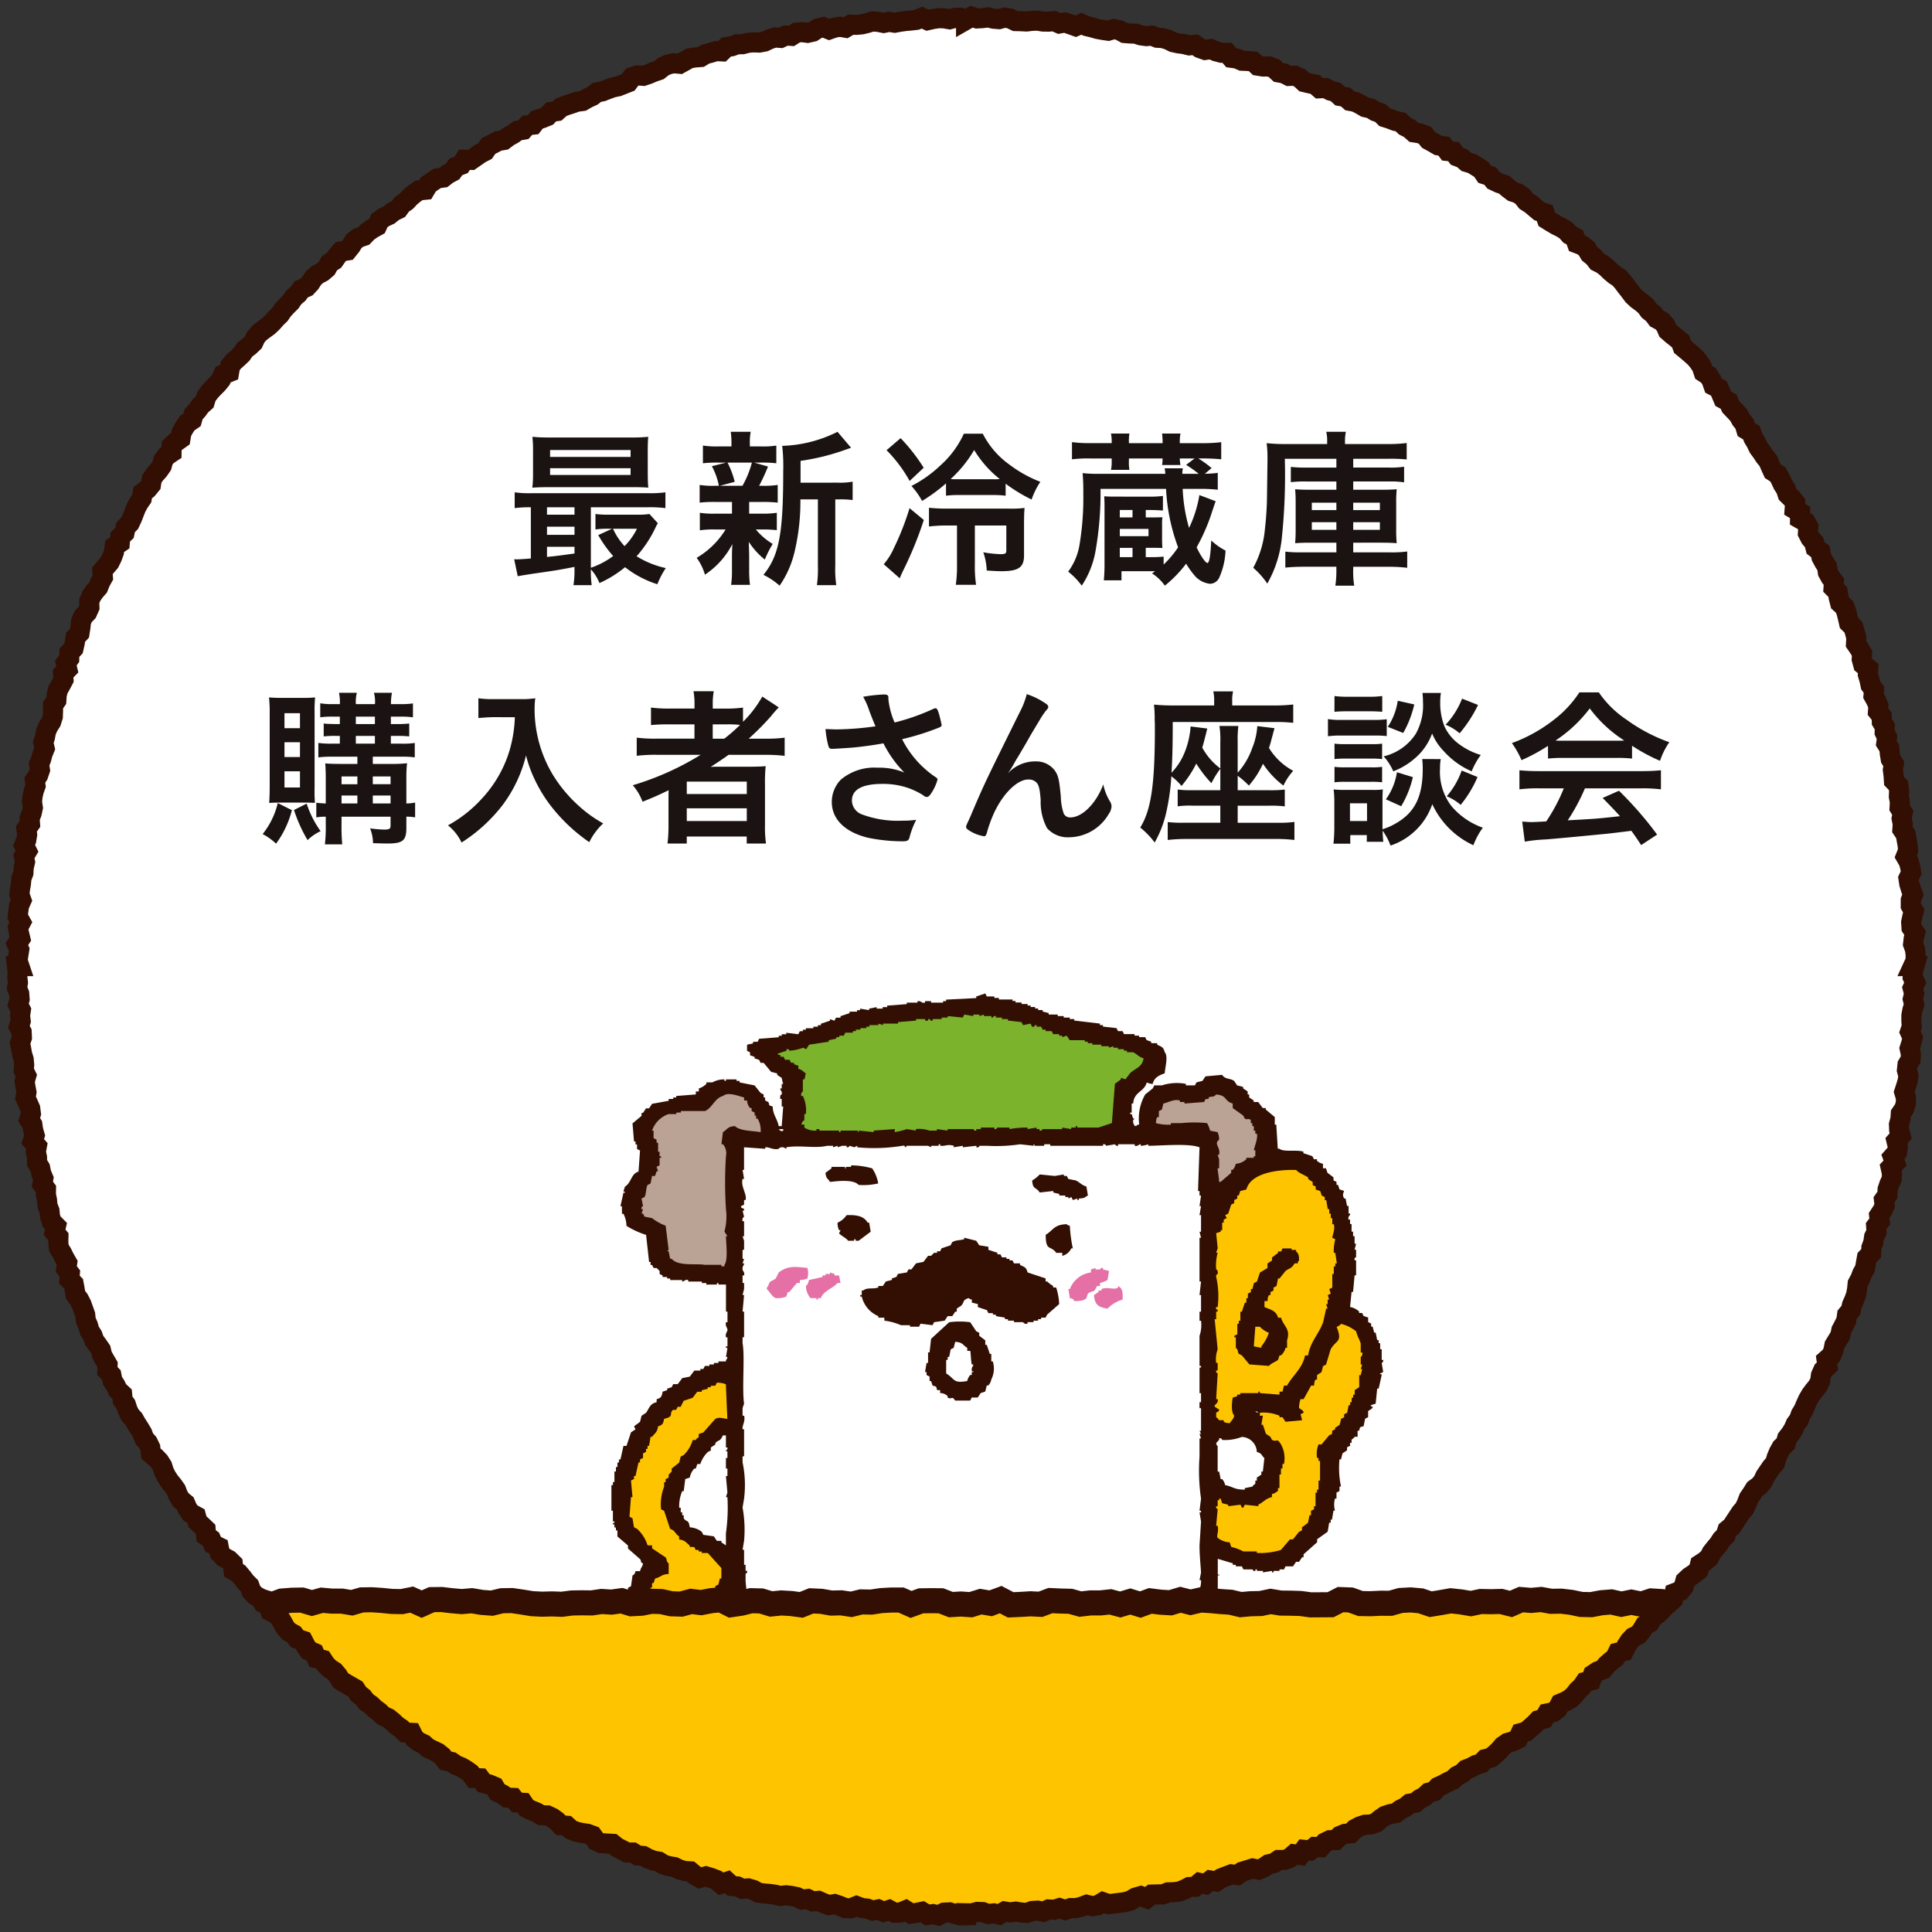 <svg xmlns="http://www.w3.org/2000/svg" xmlns:xlink="http://www.w3.org/1999/xlink" width="192.5" height="192.503" viewBox="0 0 192.5 192.503"><rect x="0" y="0" width="192.5" height="192.503" fill="#333333" stroke="none"/><defs><style>.a,.c,.o,.q{fill:none;}.b,.d,.i{fill:#fff;}.b,.o,.q{stroke:#320f02;}.b,.c,.o{stroke-width:2.5px;}.c{stroke:#707070;}.e{clip-path:url(#a);}.f{fill:#320f02;}.f,.g,.h,.i,.j,.k{fill-rule:evenodd;}.g{fill:#7bb32d;}.h{fill:#baa295;}.j,.m{fill:#ffc400;}.k{fill:#e470a5;}.l{clip-path:url(#b);}.n{clip-path:url(#c);}.o,.q{stroke-miterlimit:10;}.p{clip-path:url(#d);}.q{stroke-width:2px;}.r{fill:#1a1311;}</style><clipPath id="a"><rect class="a" width="104.813" height="74.859"/></clipPath><clipPath id="b"><path class="b" d="M95.358,1.064V1.017l-.55-.167-.548.018-.546.144-.55-.095L92.614.9l-.545.08-.544.123-.56-.261-.538.222-.545.065-.545.047-.543.076-.541.1L87.7,1.265l-.54.111-.559-.11-.555-.041-.535.159-.536.13-.545.05-.553-.019-.513.306-.564-.1-.54.089-.526.186-.588-.233-.536.123-.5.322-.534.123L79,2.286l-.547.053-.5.321-.564-.037-.511.24-.567-.045-.524.167-.508.242-.536.1-.566-.021-.552.043-.53.138-.562.008-.517.195-.545.081-.452.431-.573-.026-.523.163-.531.135-.485.292-.558.041L67.81,4.9l-.487.278-.489.271-.592-.057L65.7,5.5l-.508.208-.456.361-.518.175-.5.213-.519.174-.6-.044-.523.168-.386.525-.508.2-.507.2-.542.114-.515.186-.508.2-.55.107-.446.348-.5.231-.475.277-.567.071-.517.184-.525.17-.514.194-.425.382-.57.078-.4.426-.509.207-.528.168-.371.475-.583.063-.388.438-.568.1-.446.326-.478.265-.44.335-.57.1-.485.256-.49.248-.341.5-.487.249-.446.319-.451.31L45.387,15l-.328.507-.524.2-.345.474-.484.258-.433.337-.6.084-.458.3-.447.317-.306.518-.622.066-.448.316-.422.35-.382.407-.448.314L38.8,19.9l-.5.247-.425.345-.507.239-.451.312-.256.558-.485.268-.449.314-.381.4-.553.19-.43.339-.3.488-.349.433-.64.1-.365.415-.32.464-.463.3-.279.506-.416.355-.5.261-.411.362-.3.475-.369.4-.537.234-.323.453-.418.356-.314.46-.388.385-.371.4-.314.457-.393.38-.36.413-.4.377-.452.328-.443.339-.356.416-.237.522-.4.379-.444.339-.31.456-.4.38-.414.369-.342.429-.1.621-.586.233-.234.513-.347.424-.393.388-.37.408-.323.443-.168.558-.418.372-.321.444-.37.408-.158.559-.482.331-.3.457-.266.482-.1.595-.477.338-.407.389-.007.649L15.7,44.5l-.333.438-.148.554-.31.451-.374.414-.309.454-.089.584-.352.427-.466.363-.1.577-.311.453-.257.484-.2.512-.2.514-.236.495-.4.409-.115.557-.417.4-.048.589-.517.355-.069.576-.189.516-.24.491-.37.431-.353.441.054.626-.265.48-.2.509-.374.435-.316.462L7.991,59l.02.6-.221.5-.41.426-.208.508-.058.566-.086.552-.4.437-.079.555-.122.538-.413.435L6,64.7l-.347.461.147.626-.424.437.045.59-.26.491-.278.488-.139.531-.035.561-.332.475,0,.57-.02.562-.166.522-.312.484-.211.512-.1.541-.17.523.143.6-.208.513-.137.53L3,75.224l.085.578-.177.522-.333.492.073.573-.186.523-.115.536-.054.547.087.57-.117.535-.206.521.039.56-.361.5.076.564-.087.541-.22.525.293.588-.311.514.114.564-.129.537-.029.547-.2.531-.047.547-.095.542-.056.546.2.564L1,89.324l-.076.545-.057.546.314.564-.286.536.1.552.133.552-.348.539.239.553-.088.547L.851,94.8l.183.548H.79l.062.55-.025.55L.888,97,.8,97.552l.213.542.041.547L.9,99.195l.281.536-.078.552.061.545-.179.559.276.53.025.546-.2.564.118.541.092.542.162.535.05.545-.045.555.254.522-.164.57.082.542.1.539-.1.566.242.519.232.519.07.542-.173.583.318.5.078.542.152.529-.2.593.418.479-.106.578.12.535.007.558.308.495.108.536.217.512-.1.585.362.476-.009.565.111.537.047.553.2.513.053.553.152.526.441.444-.141.61.385.457-.012.575.061.555.3.481.248.5.276.485-.092.607.354.458-.048.6.429.429.1.546.089.551.34.458.252.489.183.515.184.515.059.566.221.5.147.533.3.467.181.518.337.451.315.458.127.542.268.479.277.474-.023.615.4.416.11.555.3.464.241.492.426.4.053.587.321.45.17.529.238.494.376.418.27.476.3.461.282.469.19.521.368.418.239.495.063.6.451.367.384.406.294.461.167.541.243.494.3.46.346.429.317.446.2.527.277.474.443.36.22.514.311.451.537.289.15.565.411.377.4.382.052.644.474.328.226.517.549.267.115.605.376.4.525.281.391.387.067.653.512.287.35.42.332.435.386.391.2.551.374.4.5.292.292.474.536.252.191.568.514.27.4.369.288.481.268.5.362.413.5.274.335.44.577.2.264.512.315.462.534.233.241.542.6.155.312.469.386.388.466.3.357.421.3.486.475.289.485.276.482.278.31.482.433.336.343.446.451.315.395.383.443.322.391.39.515.231.428.342.394.386.454.308.392.391.652.036.273.556.433.337.5.238.41.37.5.239.5.24.429.343.357.453.575.123.45.311.515.21.471.277.446.319.347.483.622.029.354.474.552.141.508.215.32.544.5.234.449.322.611.024.374.46.605.03.35.51.493.241.511.205.475.275.6.024.495.233.45.327.4.424.584.046.426.385.511.2.544.127.563.08.515.186.371.527.5.226.575.043.577.032.447.356.491.246.486.262.588,0,.473.3.567.045.486.262.511.2.546.095.475.3.525.156.546.089.5.245.528.148.561.036.458.377.489.282.617-.162.523.161.514.194.463.389.621-.208.457.424.553.048.5.243.574-.045.525.155.5.277.544.078.552.04.544.076.533.13.571-.07.544.068.535.109.512.251.566-.061.514.244.563-.053.518.232.526.189.568-.1.528.18.524.221.55.026.579-.236.529.2.545.058.53.2.562-.118.529.237.566-.189.527.284.552-.019.564-.23.528.34.553-.081.553-.111.535.321.552-.088.545.134.556-.281.548-.027.545.169.547.141.549-.018v-.2l.55.028.547-.147.547.016.553.2.546-.071.553.127.536-.313.552.091.544-.079.553.091.551.042.536-.194.546-.038.558.118.53-.237.553.034.534-.164.569.188.531-.189h.551l.536-.129.526-.2.569.135.54-.091.509-.306.582.2.544-.069.545-.067.543-.074.531-.148.5-.3.528-.15.6.223.485-.373.556-.014.558,0,.516-.206.558-.013.548-.062.517-.2.5-.256.559-.018.466-.392.6.131.468-.373.592.1.48-.32.512-.2.513-.189.591.069.472-.329.523-.16.522-.163.613.121.506-.216.47-.322.538-.117.469-.317h.58l.517-.182.442-.383.614.081.387-.523.61.061.45-.352.6.024.407-.454.492-.239.586-.019.42-.41.506-.206.575-.053.41-.422.482-.261.522-.171.592-.026.52-.183.432-.364.455-.314.524-.175.564-.1.441-.342.492-.242.432-.354.572-.092.429-.359.484-.256.41-.387.548-.141.387-.426.5-.229.48-.263.5-.226.407-.384.493-.242.4-.392.518-.2.482-.26.543-.168.386-.413.562-.142.426-.348.405-.379.365-.435.45-.31.557-.159.493-.251.267-.568.561-.158.416-.358.41-.365.383-.4.564-.163.295-.513.6-.124.442-.325.279-.528.526-.22.482-.277.4-.381.344-.442.4-.369.32-.467.591-.154.2-.6.459-.305.548-.21.345-.433.41-.363.435-.336.258-.524.613-.152.257-.523.305-.469.375-.4.517-.257.342-.432.285-.486.5-.274.275-.493.453-.325.4-.374.377-.4.421-.358.4-.376.137-.611.578-.219.345-.426.159-.585.4-.379.474-.316.433-.353.152-.584.48-.316.425-.362.259-.495.341-.429.35-.421.3-.462.394-.389.179-.549.435-.36.3-.456.3-.457.3-.455.361-.416.234-.5.2-.528.309-.451.288-.464.469-.347.347-.428.23-.5.309-.453.31-.452.363-.42.157-.546.213-.511.268-.477.415-.391.149-.547.341-.436.287-.466.218-.5.329-.444.184-.523.285-.468.21-.508.23-.5.275-.474.333-.445.356-.435.243-.492.074-.573.223-.5.429-.4-.088-.644.451-.4.223-.5.106-.552.287-.473.29-.472.111-.548.259-.486.239-.495.078-.559.364-.446.124-.54.226-.5.183-.516.1-.548.056-.561.262-.488.193-.512.273-.485.093-.546.1-.544.423-.439.024-.567.189-.515.077-.548.246-.5-.04-.581.36-.467-.062-.585.315-.481.237-.5-.07-.583.341-.479.019-.559.173-.522.236-.508.027-.556-.131-.59.442-.465-.222-.605.419-.474.078-.544-.142-.584.426-.479-.153-.584-.02-.558.148-.53.035-.548.342-.5.159-.531.013-.552-.173-.576.173-.529.16-.533.089-.541-.152-.568.056-.544.312-.519.027-.548-.123-.561.168-.535.127-.54-.26-.568.179-.537-.04-.551v-.548l.1-.543.176-.541-.135-.553.134-.544-.145-.552.254-.543-.255-.552.028-.547.153-.548h-.138l.253-.55,0-.55-.056-.548-.195-.545.063-.55.141-.553-.361-.535-.034-.546.117-.553.145-.556-.3-.53,0-.548.218-.564-.2-.535-.165-.535-.082-.542.272-.576-.1-.541-.142-.536-.3-.517.232-.578-.041-.547-.1-.54-.091-.54-.337-.5.036-.558-.109-.536.11-.572-.316-.5L188.4,79l-.1-.539.022-.561-.065-.546-.451-.469-.035-.551-.07-.544.1-.58-.309-.492-.089-.541-.045-.551-.309-.489.078-.582-.239-.5.016-.569L186.6,71l-.02-.562-.376-.464.04-.579-.214-.508-.271-.49.053-.588-.344-.466-.114-.537-.156-.524.04-.59-.509-.407-.143-.529.035-.591-.286-.48-.32-.466.033-.595-.135-.534-.16-.526-.431-.42L183.2,60.6l-.133-.536-.188-.515-.447-.407-.139-.535-.095-.555-.418-.415.036-.614-.341-.447-.262-.482-.079-.566-.3-.464-.257-.484-.109-.556-.485-.372-.137-.542-.367-.427-.25-.486.04-.637-.265-.48-.561-.321.009-.627-.545-.325.05-.654-.344-.435-.41-.4-.173-.532-.3-.458-.23-.5-.259-.484-.511-.329-.228-.5-.215-.512-.348-.426-.3-.457-.327-.439-.24-.5-.279-.471-.2-.529-.513-.312-.163-.553-.343-.427-.266-.483-.378-.4-.382-.4-.224-.514-.53-.287-.216-.522-.228-.514-.537-.276-.19-.546-.295-.465-.482-.315-.185-.555-.3-.465-.35-.423-.411-.37-.422-.36-.427-.354-.2-.554-.43-.352-.436-.344-.415-.363-.227-.534-.361-.413-.512-.271-.328-.443-.434-.342-.325-.446-.416-.358-.447-.327-.4-.374-.33-.444-.342-.432-.333-.443-.359-.418L160,26.482l-.422-.35-.391-.385-.429-.342-.5-.257-.342-.438-.423-.347-.289-.5-.431-.338-.543-.207-.213-.6-.5-.257-.367-.416-.47-.291-.5-.248-.476-.279-.467-.29-.212-.621-.544-.19-.42-.353-.42-.354-.463-.3-.35-.449-.445-.321-.547-.175-.436-.331-.416-.361-.536-.186-.5-.238-.361-.443-.543-.171-.334-.49-.465-.29-.466-.288-.546-.16-.419-.362-.522-.2-.357-.468-.6-.065-.356-.474-.581-.09-.472-.276-.479-.265-.369-.463-.519-.193-.572-.092-.419-.376-.488-.248-.411-.4-.553-.122-.512-.2-.528-.167-.41-.407-.521-.182-.472-.282-.546-.124-.475-.278-.489-.247L133.6,9.14l-.429-.385-.554-.1-.427-.394-.534-.146-.486-.257-.6.028-.437-.38-.544-.112-.537-.128-.432-.405-.5-.231-.591.023-.492-.251-.544-.1-.439-.408-.515-.188-.58.01-.546-.089-.441-.418-.559-.048-.566-.024-.5-.218-.548-.074-.428-.494-.567-.008-.53-.138-.508-.224-.588.084-.518-.183-.48-.339-.58.067-.531-.132-.545-.07-.534-.118-.506-.251-.526-.155-.552-.035-.517-.211-.568.048-.542-.076-.525-.173-.553-.016-.548-.043-.508-.28-.536-.119-.58.169-.541-.078-.539-.1-.531-.153-.536-.126-.523-.238-.58.249-.53-.19-.531-.185-.561.1-.528-.233-.555.048-.549-.009-.543-.09-.55.019-.553.065-.546-.029-.547-.013L99.743.93,99.2.844l-.554.15L98.1.953,97.552.818,97,.895l-.548.031L95.907.75Z" transform="translate(82.649 151.66)"/></clipPath><clipPath id="c"><rect class="c" width="276.24" height="37.497" transform="translate(0 0)"/></clipPath><clipPath id="d"><rect class="c" width="190" height="190.003"/></clipPath></defs><g transform="translate(-81.75 -150.747)"><g transform="translate(83 151.997)"><path class="d" d="M94.808.851l-.548.018-.546.144-.55-.095L92.614.9l-.545.08-.544.123-.56-.261-.538.222-.545.065-.545.047-.543.076-.541.1L87.7,1.265l-.54.111-.559-.11-.555-.041-.535.159-.536.13-.545.05-.553-.019-.513.306-.564-.1-.54.089-.526.186-.588-.233-.536.123-.5.322-.534.123L79,2.286l-.547.053-.5.321-.564-.037-.511.24-.567-.045-.524.167-.508.242-.536.1-.566-.021-.552.043-.53.138-.562.008-.517.195-.545.081-.452.431-.573-.026-.523.163-.531.135-.485.292-.558.041L67.81,4.9l-.487.278-.489.271-.592-.057L65.7,5.5l-.508.208-.456.361-.518.175-.5.213-.519.174-.6-.044-.523.168-.386.525-.508.2-.507.2-.542.114-.515.186-.508.2-.55.107-.446.348-.5.231-.475.277-.567.071-.517.184-.525.17-.514.194-.425.382-1.48.711-.528.168-.371.475-.583.063-.388.438-.568.1-.446.326-.478.265-.44.335-.57.1-.485.256-.49.248-.341.5-.487.249-.446.319-.451.31L45.387,15l-.328.507-.524.2-.345.474-.484.258-.433.337-.6.084-.458.3-.447.317-.306.518-.622.066-.448.316-.422.35-.382.407-.448.314L38.8,19.9l-.5.247-.425.345-.507.239-.451.312-.256.558-.485.268-.449.314-.381.4-.553.19-.43.339-.3.488-.349.433-.64.1-.365.415-.32.464-.463.3-.279.506-.416.355-.5.261-.411.362-.3.475-.369.4-.537.234-.323.453-.418.356-.314.46-.388.385-.371.4-.314.457-.393.38-.36.413-.4.377-.452.328-.443.339-.356.416-.237.522-.4.379-.444.339-.31.456-.4.38-.414.369-.342.429-.1.621-.586.233-.234.513-.347.424-.393.388-.37.408-.323.443-.168.558-.418.372-.321.444-.37.408-.158.559-.482.331-.3.457-.266.482-.1.595-.477.338-.407.389-.007.649L15.7,44.5l-.333.438-.148.554-.31.451-.374.414-.309.454-.089.584-.352.427-.466.363-.1.577-.311.453-.257.484-.2.512-.2.514-.236.495-.4.409-.115.557-.417.4-.048.589-.517.355-.069.576-.189.516-.24.491-.37.431-.353.441.054.626-.265.48-.2.509-.374.435-.316.462L7.991,59l.02.6-.221.5-.41.426-.208.508-.058.566-.086.552-.4.437-.079.555-.122.538-.413.435L6,64.7l-.347.461.147.626-.424.437.045.59-.26.491-.278.488-.139.531-.035.561-.332.475,0,.57-.02.562-.166.522-.312.484-.211.512-.1.541-.17.523.143.6-.208.513-.137.53L3,75.224l.085.578-.177.522-.333.492.073.573-.186.523-.115.536-.054.547.087.57-.117.535-.206.521.039.56-.361.5.076.564-.087.541-.22.525.293.588-.311.514.114.564-.129.537-.029.547-.2.531-.047.547-.095.542-.056.546.2.564L1,89.324l-.076.545-.057.546.314.564-.286.536.1.552.133.552-.348.539.239.553-.088.547L.851,94.8l.183.548H.79l.062.55-.025.55L.888,97,.8,97.552l.213.542.041.547L.9,99.195l.281.536-.078.552.061.545-.179.559.276.53.025.546-.2.564.118.541.092.542.162.535.05.545-.045.555.254.522-.164.57.082.542.1.539-.1.566.242.519.232.519.07.542-.173.583.318.5.078.542.152.529-.2.593.418.479-.106.578.12.535.007.558.308.495.108.536.217.512-.1.585.362.476-.009.565.111.537.047.553.2.513.053.553.152.526.441.444-.141.61.385.457-.012.575.061.555.3.481.248.5.276.485-.092.607.354.458-.048.6.429.429.1.546.089.551.34.458.252.489.183.515.184.515.059.566.221.5.147.533.3.467.181.518.337.451.315.458.127.542.268.479.277.474-.023.615.4.416.11.555.3.464.241.492.426.4.053.587.321.45.17.529.238.494.376.418.27.476.3.461.282.469.19.521.368.418.239.495.063.6.451.367.384.406.294.461.167.541.243.494.3.46.346.429.317.446.2.527.277.474.443.36.22.514.311.451.537.289.15.565.411.377.4.382.052.644.474.328.226.517.549.267.115.605.376.4.525.281.391.387.067.653.512.287.35.42.332.435.386.391.2.551.374.4.5.292.292.474.536.252.191.568.514.27.4.369.288.481.268.5.362.413.5.274.335.44.577.2.264.512.315.462.534.233.241.542.6.155.312.469.386.388.466.3.357.421.3.486.475.289.485.276.482.278.31.482.433.336.343.446.451.315.395.383.443.322.391.39.515.231.428.342.394.386.454.308.392.391.652.036.273.556.433.337.5.238.41.37.5.239.5.24.429.343.357.453.575.123.45.311.515.21.471.277.446.319.347.483.622.029.354.474.552.141.508.215.32.544.5.234.449.322.611.024.374.46.605.03.35.51.493.241.511.205.475.275.6.024.495.233.45.327.4.424.584.046.426.385.511.2.544.127.563.08.515.186.371.527.5.226.575.043.577.032.447.356.491.246.486.262.588,0,.473.3.567.045.486.262.511.2.546.095.475.3.525.156.546.089.5.245.528.148.561.036.458.377.489.282.617-.162.523.161.514.194.463.389.621-.208.457.424.553.048.5.243.574-.045.525.155.5.277.544.078.552.04.544.076.533.13.571-.07.544.068.535.109.512.251.566-.061.514.244.563-.053.518.232.526.189.568-.1.528.18.524.221.55.026.579-.236.529.2.545.058.53.2.562-.118.529.237.566-.189.527.284.552-.019.564-.23.528.34.553-.081.553-.111.535.321.552-.088.545.134.556-.281.548-.027.545.169.547.141.549-.018v-.2l.55.028.547-.147.547.016.553.2.546-.071.553.127.536-.313.552.091.544-.079.553.091.551.042.536-.194.546-.038.558.118.53-.237.553.034.534-.164.569.188.531-.189h.551l.536-.129.526-.2.569.135.54-.091.509-.306.582.2.544-.069.545-.067.543-.074.531-.148.5-.3.528-.15.6.223.485-.373.556-.014.558,0,.516-.206.558-.013.548-.062.517-.2.5-.256.559-.018.466-.392.6.131.468-.373.592.1.48-.32.512-.2.513-.189.591.069.472-.329.523-.16.522-.163.613.121.506-.216.47-.322.538-.117.469-.317h.58l.517-.182.442-.383.614.081.387-.523.61.061.45-.352.6.024.407-.454.492-.239.586-.019.42-.41.506-.206.575-.053.41-.422.482-.261.522-.171.592-.026.52-.183.432-.364.455-.314.524-.175.564-.1.441-.342.492-.242.432-.354.572-.092.429-.359.484-.256.41-.387.548-.141.387-.426.5-.229.48-.263.5-.226.407-.384.493-.242.4-.392.518-.2.482-.26.543-.168.386-.413.562-.142.426-.348.405-.379.365-.435.45-.31.557-.159.493-.251.267-.568.561-.158.416-.358.41-.365.383-.4.564-.163.295-.513.6-.124.442-.325.279-.528.526-.22.482-.277.4-.381.344-.442.4-.369.32-.467.591-.154.2-.6.459-.305.548-.21.345-.433.41-.363.435-.336.258-.524.613-.152.257-.523.305-.469.375-.4.517-.257.342-.432.285-.486.5-.274.275-.493.453-.325.4-.374.377-.4.421-.358.4-.376.137-.611.578-.219.345-.426.159-.585.4-.379.474-.316.433-.353.152-.584.48-.316.425-.362.259-.495.341-.429.35-.421.3-.462.394-.389.179-.549.435-.36.3-.456.3-.457.3-.455.361-.416.234-.5.2-.528.309-.451.288-.464.469-.347.347-.428.23-.5.309-.453.31-.452.363-.42.157-.546.213-.511.268-.477.415-.391.149-.547.341-.436.287-.466.218-.5.329-.444.184-.523.285-.468.21-.508.23-.5.275-.474.333-.445.356-.435.243-.492.074-.573.223-.5.429-.4-.088-.644.451-.4.223-.5.106-.552.287-.473.29-.472.111-.548.259-.486.239-.495.078-.559.364-.446.124-.54.226-.5.183-.516.1-.548.056-.561.262-.488.193-.512.273-.485.093-.546.1-.544.423-.439.024-.567.189-.515.077-.548.246-.5-.04-.581.36-.467-.062-.585.315-.481.237-.5-.07-.583.341-.479.019-.559.173-.522.236-.508.027-.556-.131-.59.442-.465-.222-.605.419-.474.078-.544-.142-.584.426-.479-.153-.584-.02-.558.148-.53.035-.548.342-.5.159-.531.013-.552-.173-.576.173-.529.16-.533.089-.541-.152-.568.056-.544.312-.519.027-.548-.123-.561.168-.535.127-.54-.26-.568.179-.537-.04-.551v-.548l.1-.543.176-.541-.135-.553.134-.544-.145-.552.254-.543-.255-.552.028-.547.153-.548h-.138l.253-.55,0-.55-.056-.548-.195-.545.063-.55.141-.553-.361-.535-.034-.546.117-.553.145-.556-.3-.53,0-.548.218-.564-.2-.535-.165-.535-.082-.542.272-.576-.1-.541-.142-.536-.3-.517.232-.578-.041-.547-.1-.54-.091-.54-.337-.5.036-.558-.109-.536.11-.572-.316-.5L188.4,79l-.1-.539.022-.561-.065-.546-.451-.469-.035-.551-.07-.544.1-.58-.309-.492-.089-.541-.045-.551-.309-.489.078-.582-.239-.5.016-.569L186.6,71l-.02-.562-.376-.464.04-.579-.214-.508-.271-.49.053-.588-.344-.466-.114-.537-.156-.524.04-.59-.509-.407-.143-.529.035-.591-.286-.48-.32-.466.033-.595-.135-.534-.16-.526-.431-.42L183.2,60.6l-.133-.536-.188-.515-.447-.407-.139-.535-.095-.555-.418-.415.036-.614-.341-.447-.262-.482-.079-.566-.3-.464-.257-.484-.109-.556-.485-.372-.137-.542-.367-.427-.25-.486.04-.637-.265-.48-.561-.321.009-.627-.545-.325.05-.654-.344-.435-.41-.4-.173-.532-.3-.458-.23-.5-.259-.484-.511-.329-.228-.5-.215-.512-.348-.426-.3-.457-.327-.439-.24-.5-.279-.471-.2-.529-.513-.312-.163-.553-.343-.427-.266-.483-.378-.4-.382-.4-.224-.514-.53-.287-.216-.522-.228-.514-.537-.276-.19-.546-.295-.465-.482-.315-.185-.555-.3-.465-.35-.423-.411-.37-.422-.36-.427-.354-.2-.554-.43-.352-.436-.344-.415-.363-.227-.534-.361-.413-.512-.271-.328-.443-.434-.342-.325-.446-.416-.358-.447-.327-.4-.374-.33-.444-.342-.432-.333-.443-.359-.418L160,26.482l-.422-.35-.391-.385-.429-.342-.5-.257-.342-.438-.423-.347-.289-.5-.431-.338-.543-.207-.213-.6-.5-.257-.367-.416-.47-.291-.5-.248-.476-.279-.467-.29-.212-.621-.544-.19-.42-.353-.42-.354-.463-.3-.35-.449-.445-.321-.547-.175-.436-.331-.416-.361-.536-.186-.5-.238-.361-.443-.543-.171-.334-.49-.465-.29-.466-.288-.546-.16-.419-.362-.522-.2-.357-.468-.6-.065-.356-.474-.581-.09-.472-.276-.479-.265-.369-.463-.519-.193-.572-.092-.419-.376-.488-.248-.411-.4-.553-.122-.512-.2-.528-.167-.41-.407-.521-.182-.472-.282-.546-.124-.475-.278-.489-.247L133.6,9.14l-.429-.385-.554-.1-.427-.394-.534-.146-.486-.257-.6.028-.437-.38-.544-.112-.537-.128-.432-.405-.5-.231-.591.023-.492-.251-.544-.1-.439-.408-.515-.188-.58.01-.546-.089-.441-.418-.559-.048-.566-.024-.5-.218-.548-.074-.428-.494-.567-.008-.53-.138-.508-.224-.588.084-.518-.183-.48-.339-.58.067-.531-.132-.545-.07-.534-.118-.506-.251-.526-.155-.552-.035-.517-.211-.568.048-.542-.076-.525-.173-.553-.016-.548-.043-.508-.28-.536-.119-.58.169-.541-.078-.539-.1-.531-.153-.536-.126-.523-.238-.58.249-.53-.19-.531-.185-.561.1-.528-.233-.555.048-.549-.009-.543-.09-.55.019-.553.065-.546-.029-.547-.013L99.743.93,99.2.844l-.554.15L98.1.953,97.552.818,97,.895l-.548.031L95.907.75Z" transform="translate(-0.351 -0.337)"/><g transform="translate(42.6 86.235)"><g class="e" transform="translate(0 0)"><path class="f" d="M67.573,18.2a1.446,1.446,0,0,1-.6-.149c-.265.972-1.267.9-1.352,2.1h-.15v.9h-.15v.15h.15l.15.451h.15l-.15.15c-.036.354.071.389.15.6.3-.086.13.018.3-.15h.15a4.815,4.815,0,0,1,.6-3.007l.751-.6.15-.3h.751a4.87,4.87,0,0,1,2.4-.152v.152h.9l.15-.3.6-.15.3-.451,1.653-.15c.343.48.756.308,1.2.6l.3.451.6.15v.15l.451.3v.3h.15v.3l.451.3V20h.451l.451.6h.3v.15l.9.751v.751h.15l.15,2.4h.15c.435.371,1.783.069,2.4.3v.15l.9.3.15.3h.3v.152a1.218,1.218,0,0,0,.6.3v.451h.3l.15.451.6.451v.3l.3.15v.3h.15l.15.451.451.15c-.1.322-.172.357,0,.751h.15l.15.751h.15v.75h.15v.152a.392.392,0,0,0-.15.451h.15v.45h.15v.753h.15v.451h.15v.751h.15l-.15.6h.15v.751s-.2.006-.15.3h.15v1.5h-.15l-.15,1.653h-.15l-.15,1.5a1.858,1.858,0,0,1,.9.451v.15h.3l.15.3.451.152v.45l.3.152v.3h.15l.15.6h.15l.15.753h.15v.3h.15v.6h.15V45.7h.15a.259.259,0,0,1-.15.3l.15.9-.3.152c-.065.2.1-.056.15.149l-.3,1.352h-.15l-.15,1.5-.451.149c-.14.16.144.13.15.152.061.192-.416.383-.451.451v.6l-.3.149-.15.751c-.415.109-.336.043-.451.452h-.15v.6h-.3c-.1.187-.245.214-.3.3v.3h-.15v.3l-.3.15v.3l-.451.3-.15.6h-.15a8.873,8.873,0,0,0,.15,2.706h-.15v.451l-.3.15v.6h-.15a2.218,2.218,0,0,0,0,1.2h-.15l-.15.9H85.3v.3h-.15l-.15.9-1.052.753v.3l-1.352,1.2v.3h-.15l-.3.451h-.3l-.3.451H80.8l-.15.3H80.2v.15h-.6v.152h-.15v-.152l-.9.152v-.152h-.6v-.15h-.15v.15c-.267.056-.244-.134-.3-.15h-.9l-.15-.3h-.6v-.152h-.3v-.15l-1.5-.451v1.5c.041.209.179-.06.15.15h-.15v2.406c-.12.159-.2-.059-.15.149l.3.15a5.024,5.024,0,0,0-.15,1.653h.15V71.7h-.15v.149s.184.038.15.3a.251.251,0,0,0-.15.3h.15c.111.5-.2.746-.15,1.052h.15v5.712h-.15v.149l.3.15-.15,1.354h-.15l.15,2.1h.15l-.3.9a3.6,3.6,0,0,1-1.2.3c-.3-.452-.425-.142-.6-.751-.172-.172-.06,0-.15-.3H27.149l-1.052.15v-.15h-.451v-.149a1.789,1.789,0,0,0-.751-.451l.15-.753h.15v-1.2h.15v-.149H25.2v-1.2h-.15v-1.8h.15V76.055h-.15l.15-.3v-1.2h-.15l.15-.9h-.15v-1.8h.15l-.15-1.5h-.15v.15c-.182.1-.208.239-.3.3h-.3l-.3.452-.6.149-.3.451H22.64V72h-.3v.152h-.3l-.15.3L20.837,72.3v.149h-.3v.15l-2.1.152V72.6h-.451v-.15h-.9V72.3h-.451v-.15h-.3l-.15-.3h-.3V71.7l-.451-.3c.1-.352.175-.307,0-.75h-.15v-.9h-.15v-.9h.15v-.45l.3-.152.15-1.052c.056-.12.189,0,.3-.451h.451c.1-.412.2-.342.3-.751-.366-.235-.091-.165-.3-.451l-1.2-1.052v-.3l-1.052-.9v-.6h-.15v-.3h-.15v-.3h-.15v-.152h.15v-.15h-.15V60.726h-.15V58.171h.15v-.3h.15V56.819h.15v-.451h.15v-.45h.15v-.3h.15l.3-1.352h.3l.451-1.352.451-.3-.15-.3.6-.451.15-.6.451-.3c.334-.47.364-.892,1.052-1.052v-.3c.462-.118.507-.283.6-.751l.451-.149v-.152l.451-.149.15-.3h.451l.451-.6.751-.149.451-.6h.6V46.6h.3l.15-.3h.451v-.152h.451V46h.451v-.152h.751V45.7c.172-.172.06,0,.15-.3h-.15l.15-.9h-.15v-.15h.15v-.9h-.15c-.1-.376.149-.555.15-.75s-.245-.376-.15-.753h.15V40.891h-.15v-2.7h-.751v-.152h-.15v.152H23.091v-.152H22.64v-.149H21.288v-.15c-.354-.091-.4.169-.6.15v-.15h-1.2v-.152h-.3v-.149h-.451v-.15l-.3-.15v-.3l-.3-.3h-.3l-.15-.3h-.15v-.3h-.15l-.3-2.7a8.294,8.294,0,0,1-1.954-.9,2.753,2.753,0,0,0-.3-1.2h-.15v-.75h-.15l.3-1.352h.15c.046-.208-.031.015-.15-.15l.15-.452c.655-.409.592-1.28,1.352-1.5l.15-2.1-.3-.152v-.45h-.15v-.3h-.15l-.15-1.8.9-.751v-.3h.15l.3-.451h.3l.3-.451,1.653-.3V19.7h.451v-.15h.3V19.4l1.954-.152v-.3h.3v-.3a1.855,1.855,0,0,0,.751-.452v-.149h.6a2.338,2.338,0,0,1,1.2-.3v.15h.15v-.15H26.1v.15h.3v.15l1.5.3.6.751.3.149v.3h.15v.3l.3.15c.264.369-.159.264.451.451.034.872.436,1.152.6,1.954h.3l.15-1.954h-.15V19.7h-.15v-.15c-.025-.3.15-.3.15-.3.076-.356-.167-.4-.15-.6h.15V18.2h.15a4.477,4.477,0,0,1-.15-.6l-.451-.3v-.15l-.6-.15-.751-.9h-.3l-.15-.3-.451-.15v-.152l-.451-.149v-.3l-.3-.15v-.6c.18-.07.378-.06.6-.15v-.15H28.2l.15-.3,1.954-.15v-.15h.3v-.15h.451v-.15l1.2.15.15-.3h.3v-.15h.3v-.15h.751v-.15h.451v-.15h.3v-.15l.9-.3v-.152l.451.152.15-.3h.451v-.15l.9-.3v-.15h.751v-.15h.3v-.152l.9.152v-.152l.751-.149v.149h.6v-.149h.451v-.15l1.954-.15v-.15H44.13v-.15h.15c.208-.006.24.224.6.15v-.15h.6v.15h1.2v-.15h.3v-.15l3.005-.152V9.484l.9-.3.15.3h.751v.149h.451v.152H53.6v.15h.3v.15h.6v.15h.6v.15h.3v.15h.451v.149h.3v.152H56.6v.15l.6.15v.15h.9v.15h.6v.15h.6v.149h.451v.152l2.555.3v.15h.3v.15l1.352.15.15.3h.451l.15.3h1.052v.15h.451v.15h.6l.15.3.451.15v.15h.6v.15c.447.232.609.21.751.751.367.4.031,1.528,0,2.1-.576.215-1.043.412-1.2,1.051" transform="translate(3.437 2.316)"/><path class="g" d="M28.928,15.972v.3c.426.105.433.268.751.451-.081.205-.055.339-.15.6h-.15v1.2a.378.378,0,0,0-.15.451h.15a3.314,3.314,0,0,1,.3,1.8h-.15v.6c-.053.114-.19.008-.3.451h.3v.3a1.936,1.936,0,0,0,1.2.3v-.15h.3v.15h1.954v.15h.15v-.15h1.653c.208.044-.06.178.15.15v-.15l1.5.15v-.15l2.1-.15v.3a6.922,6.922,0,0,0,1.2-.3l.9.15v-.15a3.072,3.072,0,0,1,1.352.15h.751v-.15l1.052.15v-.15H46.36c.04.009.046.2.3.15v-.15h.451v-.15h1.352v.15c.255.046.257-.14.3-.15h1.2v.15a9.572,9.572,0,0,1,1.8-.15v.15l.9-.15v.15h.3v.15c.257.061.26-.142.3-.15h1.954v-.15l.9.15v-.15h.451v-.15h.15v.15h2.1l1.352-.451.3-3.907.6-.451v-.15l.451.15.451-.6c.508-.5,1.237-.594,1.352-1.5-.467-.105-.684-.45-1.052-.6h-.6v-.15h-.3v-.15h-.6v-.15h-.451v-.15l-.451.15v-.15h-.751v-.15h-.9v-.15h-.451v-.15h-.3v-.15h-1.5l-.3-.451-.451.15v-.15h-.3v-.15h-.6l-.15-.3h-.6v-.15h-.3l-.15-.3h-.451v-.15h-.15c-.073.036-.028.25-.3.15l-.15-.3-.751.15-.15-.3-1.352-.15v-.15h-.6v-.15h-.6v-.15a.241.241,0,0,0-.3.15h-.15v-.15h-.751v-.15l-.451.15v-.15h-.6v.15l-.9-.15-.15.3-1.5-.15v.15h-.6v.15h-.9v.15c-.25.06-.269-.144-.3-.15h-.15v.15h-.3v-.15h-.9v.15l-1.8.15v.15h-1.5v.15l-.451-.15v.15h-.9v.15h-.3v.15h-.6v.15h-.451v.15h-.3v.15h-.751l-.15.3h-.451v.15h-.3v.15l-.751.15v.15l-1.954.3-.3.451-.3-.15a4.6,4.6,0,0,1-1.352.3.243.243,0,0,0-.3-.15v.15l-.9.3c.172.172,0,.06.3.15v.15h.3l.15.3h.451l.15.3h.3v.15l.451.15" transform="translate(6.767 2.74)"/><path class="h" d="M17.377,25.344h-.3l-.15.753-.3.15c-.185.356-.105.858-.3,1.2l-.3.152.15.751a.245.245,0,0,0-.15.3h.15l-.15.45h.15l.15.3.751.15a4.892,4.892,0,0,0,1.352.751l.3,2.4-.15.149h.15l.15.753h.15c.66.769,2.406.447,3.306.6h1.653v.15h.3v-.15c.376-.416.165-2.134.15-2.855h.15l-.3-.451a5.785,5.785,0,0,0,.15-2.254,41.741,41.741,0,0,1,0-5.26,1.371,1.371,0,0,0-.3-1.2h-.15l.15-1.2c.472-.281.427-.556,1.2-.6.483.485,1.746.46,2.555.6a2.27,2.27,0,0,0-.3-1.351h-.15v-.3H27.3v-.3l-.3-.152v-.3h-.15a1.121,1.121,0,0,1-.3-.753h-.3v-.3c-.461-.1-1.6-.6-2.1-.15-.832.21-1.1,1.231-1.8,1.5h-2.4v.152h-.451v.15H18.73a2.639,2.639,0,0,0-1.653,1.653h.15v.75l.3.152v.3h.15v.9h.15v.451h.15v.15h-.15v.751l-.3.15.15.451h-.15l-.15.45" transform="translate(4.042 4.337)"/><path class="h" d="M57.7,18.125l-.15.6-.3.15v.6h-.15c-.128.215-.1.258-.15.6a4.664,4.664,0,0,0,1.5.15v-.15H59.5a12.482,12.482,0,0,1,2.555,0,3.064,3.064,0,0,1,.3.751l.751.15a1.892,1.892,0,0,1,.15.751c-.579.457.165.691,0,1.5h-.15l.15.451v.9h-.15c-.015.091.142.979.15,1.352h.15l1.052-.9v-.3h.15a1.178,1.178,0,0,0,.3-.6,1.712,1.712,0,0,0,1.052-.451v-.15h.751v-.15h.15v-.6h-.15c.046-.3.443-1.234.3-1.653h-.15v-.3h-.15v-.451h-.15v-.3h-.15v-.3c-.157-.2-.367-.008-.6-.15l-.15-.3-1.052-.751v-.451c-.862-.235-.53-.822-1.653-.9-.306.342-.338.109-.751.3v.15h-.3l-.15.3-1.954.15v-.15h-.451v-.15c-.6-.178-1.182.214-1.653.3" transform="translate(14.366 4.345)"/><path class="i" d="M26.944,19.982c.074.065.188.278.451.152v-.152Z" transform="translate(6.798 5.041)"/><path class="i" d="M24.246,21.485v2.254H24.1l.15.9H24.1c-.2.775.456,1.505.3,2.1h-.15V27.2l-.3.15c-.059.224.277.21.3.3v.15H24.1l.15.6a.406.406,0,0,0-.15.451h.15v1.5H24.1l.15.451v.9H24.1v.9h.15l-.15.451h.15c.024.175-.189.264-.15.6.025.214.228.24.15.6H24.1v.751h.15v.6l-.15.6h.15l-.15,1.653h.15v2.555H24.1v.6c.245,1.261-.07,4.511.15,6.011l-.15.451v.751h.15c.155.537-.209,1-.15,1.352h.15v2.7H24.1v.6a10.966,10.966,0,0,1,.15,3.605l-.15.9a12.34,12.34,0,0,1,.15,3.306l-.15.9h.15v1.5h.15v.6h.15c.053.258-.139.254-.15.3v.753l.15,1.5c-.005.016-.265.071-.3.3l.3.149c.048.233-.267.2-.3.3a.408.408,0,0,0,.15.451l-.15.9h.15v1.5c0,.5.168,1.1.15,1.352-.015.214-.17.24-.15.6l.15.15-.3.149.15.753h.15v1.5a12.256,12.256,0,0,0,0,2.7c.158.543-.173,1.006,0,1.2.353.307,2.312.15,3.005.15H69.479a2.351,2.351,0,0,0,.3-1.5h-.15c-.039-.088.192-.324.15-.6a2.114,2.114,0,0,1-.15-1.052h.15v-.6h-.15l.15-1.2a.4.4,0,0,1-.15-.451h.15v-.9h-.15V70.775h.15l-.15-.451.15-1.8V66.567h-.15v-.451l.15-.6h-.15a2,2,0,0,0,.15-.9h-.15l.15-.75c-.023-.518-.15-1.7-.15-2.7l.15-2.4-.15-.9h.15V57.7h-.15l.15-1.2a19.664,19.664,0,0,1-.15-4.206v-1.8h.15l-.15-.452h.15l-.15-.3h.15V47.482h-.15v-.6h.15v-.9h-.15V43.425h.15v-.15h-.15V40.269a3.322,3.322,0,0,0,.15-1.5h-.15v-.9h.15V36.212h-.15l.15-1.352h-.15V30.5h.15l-.15-.6h.15V28.247h-.15l.15-.9h-.15l.15-1.052h-.15v-.451h-.15l.15-4.358c-1.118-.412-3.668-.158-5.109-.15v-.15a2.348,2.348,0,0,1-.751.15v-.15c-.185-.03-.253.235-.6.15v-.15H61.514v.15a.255.255,0,0,1-.3-.15l-.9.15s-.02-.2-.3-.15v.15h-5.26v-.15h-.6v.15h-.9c-.209-.036.06-.124-.15-.15v.15l-1.352-.15a15.966,15.966,0,0,1-3.306.15h-.751s0,.2-.3.15v-.15l-1.352.15v-.15l-.9.15v-.15c-.675-.189-.811.059-1.352,0v-.15h-.15v.15H42.88v.15l-.3-.15h-2.1c-.208.044.06.124-.15.15-.086-.038-.014-.215-.3-.15a17.544,17.544,0,0,1-4.508.15v-.15l-.3.15-.451-.15a.274.274,0,0,1-.3.15v-.15h-.451l-.451.15v-.15l-.451.15v-.15h-.6c-1.127.289-2.765-.083-4.057.15v.15l-.3-.15c-.4-.035-.451.15-.451.15-.543.147-1-.2-1.352-.15v.15l-2.1-.15" transform="translate(6.039 5.342)"/><path class="f" d="M33.219,22.862a7.936,7.936,0,0,1,2.1.3,3.822,3.822,0,0,1,.6,1.5,6.5,6.5,0,0,1-1.954.15c-.533-.616-2.331-.352-2.855-.3-.238-.413-.371-.272-.451-.9l.6-.451v-.15h1.352v.15c.207.049-.058-.105.15-.15h.451Z" transform="translate(7.736 5.767)"/><path class="j" d="M64.781,25.178l-.6.15-.15.451h-.15v.3l-.3.15v.3l-.3.15-.3.9-.3.15.15.3-.3.15v.3h-.15v.751h-.15v.15l-.451.15.15,1.5-.15.451h.15a4.826,4.826,0,0,0-.15,1.653s.219.06.15.451a.262.262,0,0,0-.15.3,8.6,8.6,0,0,1,.15,3.005h-.15c-.073.293.088.2.15.3v.15h-.15V38.1h-.15l.3,3.005a2.782,2.782,0,0,0-.15,1.352h.15v.751h-.15c-.046.258.139.254.15.3l-.15,2.555h.15c.105.47-.367.513-.3.751l.451.3c-.029.247-.284.255-.3.3v.451c.148.079.265.281.3.3h.451v.15c.212.13.259.108.6.15.182-.319.338-.327.451-.751-.349-.369-.235-1.366-.15-1.8l.451-.15v-.15h.3v-.15h1.8v-.15h.15v.15l1.954.15v-.3h.3l.15-.6h.3c.571-1.019,1.535-1.7,1.8-3.005h.3c.237-1.4,1.072-2.121,1.5-3.306l.3-1.352h.15l-.15-.451h.15v-.451h.15L72.9,35.7l.3-.15-.15-.451.3-.15V33.593h.15v-.751h.15v-.3h.15l-.15-1.052H73.5a4.423,4.423,0,0,1,.15-1.352l-.3-.15c.015-.263.3-.872.15-1.352h-.15v-.6H73.2v-.451h-.15v-.451H72.9l-.15-.9H72.6v-.3l-.3-.15-.15-.451-.451-.15v-.3l-.3-.15v-.3l-.451-.3v-.15c-.373-.27-.907-.413-1.2-.751-2.105-.061-4.571.387-4.959,1.954" transform="translate(15.546 5.857)"/><path class="f" d="M52.514,24.784l.15.9c-.393.208-.254.265-.9.3v.15h-.15v-.15l-.451.15-.15-.3-.3.152v-.152h-.3v-.149h-.6v-.15l-.6-.15v-.15l-1.352.15c-.366-.582-.694-.257-.751-1.2a3.291,3.291,0,0,0,.751-.6l1.5.15.9-.15v.15h.3l.15.3.751.15c.366.167.577.473,1.052.6" transform="translate(11.884 5.949)"/><path class="f" d="M32.526,26.823c1.061-.036,1.731.113,2.1.753h.15l.15.9-1.2.9h-.3v-.149h-.15v.149h-.6c-.19-.288-.8-.55-.9-.75l.15-.3h-.15a1.547,1.547,0,0,1-.15-.75,2.163,2.163,0,0,0,.9-.753" transform="translate(7.978 6.765)"/><path class="f" d="M50.588,27.692a14.236,14.236,0,0,0,.3,2.255h-.15a1.367,1.367,0,0,1-.9.751v-.3h-.6c-.565-.788-1.053-.109-1.052-1.8.759-.451.818-1.026,2.1-1.052.172.173,0,.06.3.15" transform="translate(12.156 6.948)"/><path class="f" d="M46.2,29.523v.3l.9.3v.15h.3l.15.3H48v.152h.3v.15h.3l.15.3h.6v.15c.443.229.615.209.751.75l1.8.6v.3h.15a3.168,3.168,0,0,0,.6.451v.15h.3a6.106,6.106,0,0,1,.3,1.653l-1.2,1.052-.15.3h-.451v.15h-.3v.149h-.451v.15h-.6v.152a.39.39,0,0,1-.451-.152h-.9v-.15h-.6v-.149h-.3v-.15l-.9-.152v-.149h-.3v-.15H46.2l-.15-.3-.9-.3v-.3l-.6-.15v-.3c-.3-.086-.13.018-.3-.149-.662.19-.4.356-.751.75l-.451.3v.3h-.15l-.3.451H42.14l-.3.451-1.052.15-.15.3-1.2-.15-.15.3h-.9v-.149h-.9a5.86,5.86,0,0,0-1.653-.452v-.3h-.6v-.152a2.8,2.8,0,0,1-1.653-1.952h-.15v-.152h.15v-.45h.15c.382-.334.966-.111,1.5-.3v-.15h.451l.3-.451.6-.15v-.152l.451-.149.15-.3.9-.152.15-.3h.3l.451-.6.751-.152.451-.6h.3l.3-.3h.3v-.152h.3l.15-.3.9-.3.15-.3c.383-.239.693-.167,1.2-.3v-.15l1.2.3.3.451.9.15" transform="translate(8.432 7.221)"/><path class="f" d="M69.5,30.964h-.3c-.3.518-.468.438-.9.753l-.6.75h-.15l-.15.753-.3.15v.3l-.3.15v.3h-.15c-.138.207-.106.265-.15.6h-.3v.6c.589.235,1.181.369,1.352,1.052h.3c.249.89.966,1.079.6,2.254v.75h-.15a1.582,1.582,0,0,1-.451.753h-.15l-.15.45c-.3.239-.644.293-.9.6l-1.954-.15-.751-.9-.3-.152c-.174-.25,0-.344-.3-.6V38.328h-.15v-.149l.3-.15V36.977h.15v-.3h.15v-.9h.15l.3-.9h.15v-.451h.15v-.451l.3-.15v-.3h.15l.15-.6.3-.149.3-.9.751-.451v-.451l.451-.3v-.3l.6-.45v-.152h.3l.15-.3h.9v.15h.451v.149c.264.225.286.407.3.9-.172.172-.06,0-.15.3" transform="translate(15.94 7.433)"/><path class="f" d="M43.187,30.6l-1.052.3v.15h-.15V30.9l-.751.15-.6,1.052h-.451v.15h-.3v.15h-.451l-.451.6h-.3l-.15.3-1.052.3-.3.451h-.6v.15c-.172.172-.06,0-.15.3l-.6.15c.126.17-.019.023.15.15a2.143,2.143,0,0,0,1.352.3v-.15h.6v.15l1.8-.15v-.15h.3v-.15a2.28,2.28,0,0,1,.9-.6c.1-.412.2-.342.3-.751h.3a12.456,12.456,0,0,1,.451-1.2l1.653-.452a1.125,1.125,0,0,0,.6.452v.451a2.552,2.552,0,0,1,1.052.6l.15.3h.6c.545.22,1.27,1.19,1.954.751l.15.451c.311.15.428-.148.6-.15,0,0,.106.219.3.15l.15-.3.3.152v-.152h.15a1.593,1.593,0,0,0,.15-.6l-.9-.3-.451-.6-1.5-.451-.3-.451-1.052-.3-.15-.3-.6-.15v-.15h-.3V30.9h-.3v-.15c-.331-.178-.728-.3-1.052-.451Z" transform="translate(9.038 7.644)"/><path class="k" d="M30.041,31.041a1.878,1.878,0,0,1,0,1.052,1.873,1.873,0,0,1-.751.152v.3h-.3l-.751.9h-.15l-.15.451a2.2,2.2,0,0,1-1.052.15c-.392-.147-.6-.647-.9-.9.086-.3-.018-.13.15-.3.148-.591.358-.44.751-.753l.3-.6c.863-.67,1.587-.591,2.855-.451" transform="translate(6.555 7.807)"/><path class="k" d="M54.041,31.326l-.15.9a3.063,3.063,0,0,1-.751.3v.3h-.3c-.367.81-.363.348-.9.751l-.15.451c-.237.274-.684.3-1.2.3-.169-.258-.1-.2-.451-.3l-.15-.9h.15a2.589,2.589,0,0,1,2.1-1.653v-.3l.451-.15v.15h.451a.246.246,0,0,1,.3-.15v.15l.6.15" transform="translate(12.61 7.824)"/><path class="k" d="M32.41,31.684l.15.751h-.3c-.44.515-1.454.813-1.653,1.5h-.3v.15h-.15v-.15h-.6a1.987,1.987,0,0,1-.451-1.2c.2-.175.229-.274.3-.6l1.352-.3v-.15h.3v-.15h.451v-.15l.451.15v.15Z" transform="translate(7.343 7.917)"/><path class="k" d="M54.428,32.463c.47.267.473.591.451,1.352a3.327,3.327,0,0,0-1.5.9c-.909-.137-1.277-.379-1.352-1.352l.451-.3v-.15h.3v-.15c.617-.258,1.276.139,1.653-.15Z" transform="translate(13.125 8.189)"/><path class="f" d="M40.087,42.421v-.3h-.3c-.109-.416-.041-.336-.451-.451l-.15-.451h-.15v-.451l-.3-.15v-.3h-.15l.15-.9h.15V38.364h.15l.15-1.352,1.8-1.653a7.686,7.686,0,0,1,2.1,0l.6.9.3.15v.3l.6.451v.451h.15l.3.9h.15v.751h.15a2.391,2.391,0,0,1-.15,1.8,1.158,1.158,0,0,1-.3.6h-.15l-.15.6-.451.15-.3.451h-.6l-.15.3h-1.5c-.363-.536-.27-.053-.751-.3v-.15a1.13,1.13,0,0,0-.751-.3" transform="translate(9.734 8.901)"/><path class="j" d="M71.513,41.623h-.3l-.751,1.354h-.3a2.362,2.362,0,0,0-.15.9c.147.091.456.229.451.451l-.3.15.15.6-1.653.152-.3-.451h-.3v-.15a4.138,4.138,0,0,0-1.954-.3v.3h.3l-.15.9h.15l.3.9.451.3.15.3c.543.294.446-.269.9.451a2.864,2.864,0,0,1,.3,1.952h-.15v.452h-.15v.6h-.15v1.352h-.15v.3c-.27.143-.237.208-.6.3v.3c-.646.148-.8.488-1.352.75v.152L64.6,53.495l-.15.3c-.238.023-.19-.268-.3-.3l-1.2.152v-.152l-.6-.149-.15-.452h-.15v.152H61.9v.6h-.15c-.048.252.142.263.15.3l-.15,1.653h.15c.14.552-.153,1,0,1.2a2.21,2.21,0,0,0,1.2.45l.15.451a4.637,4.637,0,0,1,1.2.451H65.8v.15a7.01,7.01,0,0,0,2.4-.3l.9-1.052h.3l.6-.75.3-.15v-.3l.6-.452.15-.751h.15V54.1l.3-.152v-.3h.15V52.294h.15v-.3h.15v-.9h.15V49.137h-.15v-.3h-.15a2.6,2.6,0,0,1,.15-1.351h.3l.751-.9.3-.152v-.3l.3-.15v-.15l.451-.3.15-.6.3-.15v-.3l.3-.15.15-.751h.15v-.3h.15v-.451h.15v-.3h.15v-.451l.451-.3v-1.2h.15l.15-.6h-.15l.15-.451h-.15v-.751a.4.4,0,0,0,.15-.451h-.15v-.9c-.116-.374-.361-.776-.451-1.2a3.842,3.842,0,0,0-1.5-.751,1.165,1.165,0,0,1-.451.3c.635,1.577-.065,1.266-.6,2.254l-.451,1.5-.3.15-.15.6-.451.3v.451h-.15c-.133.213-.1.26-.15.6" transform="translate(15.576 8.946)"/><path class="j" d="M64.894,35.7l-.15,1.955.751.149v-.149a4.484,4.484,0,0,0,.751-1.352,2.42,2.42,0,0,1-.9-.6Z" transform="translate(16.334 9.007)"/><path class="i" d="M41.166,36.9l-.15.6-.3.15-.15.751h-.15v.3h-.15v1.352c.912.555.652,1.017,2.1.751a1.315,1.315,0,0,1,.3-.6h.15v-.3h.15c.028-.21-.125.061-.15-.15-.04-.346.167-.412.15-.6h-.15c-.1-.518-.079-.969-.15-1.352h-.3v-.3c-.473-.282-.427-.556-1.2-.6" transform="translate(10.158 9.31)"/><path class="j" d="M18.52,43.749c-.084.472-.147.63-.6.751-.083.612-.318.672-.6,1.052h-.15l-.15.9h-.15v.3h-.15v.3l-.3.149v.451l-.3.152v.3h-.15l-.3,1.352h-.15v.3l-.3.149.15,1.653h-.15l-.15,1.955.3.149.15.9.3.149a3.676,3.676,0,0,1,1.052,1.653h.451v.3l1.352.9c.173.248,0,.342.3.6v1.052c-.736.034-.751.308-1.352.451l-.15.451h-.15v.451h-.15v.3h-.15v.3l-.3.15v1.352a10.045,10.045,0,0,0,.9.6h.15v-.15c.309-.02.3.15.3.15l1.8-.15v-.15l1.5-.15.3-.451h.3v-.15a2.727,2.727,0,0,1,1.052-.751v-.3h.3l.15-.451h.15v-.3l.3-.15.15-.6h.15V58.626l-1.352-1.5h-.6v-.15h-.3v-.15h-.3l-.15-.3h-.451v-.15c-.377-.287-.443-.517-1.052-.6v-.3c-.406-.248-.386-.6-.9-.751l-.6-1.8-.3-.152a4.723,4.723,0,0,1,.3-2.253v-.451h.15v-.3l.3-.152v-.3l.3-.3v-.3l.751-.6.15-.6.3-.149a3.383,3.383,0,0,0,.9-1.5h.3c.1-.2.225-.192.3-.3v-.3l.451-.149,1.2-1.354c.417-.224.745-.04,1.2,0l-.15-3.455a2.359,2.359,0,0,0-.9-.152l-.15.3h-.451v.152h-.3v.149l-.6.152v.149h-.451l-.451.6-.9.3-.3.6h-.3l-.15.3h-.3c-.473.392.183.647-.9.9" transform="translate(3.8 10.127)"/><path class="i" d="M64.864,42.423c.172.172,0,.06.3.15-.172-.172,0-.06-.3-.15" transform="translate(16.364 10.702)"/><path class="i" d="M21.133,47.2h-.3l-.15.452h-.15a1.826,1.826,0,0,0-.451.9l-.451.15-.15,1.2h-.15a3.8,3.8,0,0,0-.3,1.653h.15v.45h.15v.3h.15v.3c.288.436.483.063.6.9a2.149,2.149,0,0,1,1.2.451l.15.3,1.052.149.3.452h.451v.149l.451.3v-1.2a18.179,18.179,0,0,0,.15-3.605h-.15l.15-.451-.15-1.653h.15v-.751h-.15V46.6h.15V46c-.04-.209-.178.06-.15-.152a.249.249,0,0,0,.15-.3h-.15v-1.2h-.3c-.316.66-.332.362-.751.751v.15l-.451.3v.3l-.3.152a2.988,2.988,0,0,0-.751,1.2" transform="translate(4.794 11.187)"/><path class="i" d="M62.646,49.271c.832.164.82.438,1.954.452v-.15l.751-.15c.1-.179.248-.218.3-.3v-.3h.15v-.3l.451-.3v-.3h.15l.15-1.352c-.344-.287-.192-.45-.751-.6a1.55,1.55,0,0,0-1.5-1.5,4.628,4.628,0,0,1-1.954.3c-.015,0-.059-.245-.3-.15v.15c-.153.115-.148.185-.3.3.049.3.15.3.15.3v2.553h.15l.15.753h.15a1.274,1.274,0,0,1,.3.6" transform="translate(15.577 11.217)"/></g></g><g class="l" transform="translate(-83 -151.997)"><g transform="translate(39.88 308.503)"><path class="m" d="M274.107,35.5l-1,.291-.995.028-.995-.2-.994-.233-1,.055-.994.425-.994-.169-.994.155-.994-.43-.994.2-.993.16-.994-.444-.994.385-.993.084-.994-.35-.993.34-.993-.273-.993.245-.994-.21h-.993l-.993-.195-.993.435-.993.061-.993-.218-.993-.156-.994.26-.993-.159-.993-.216-.993.2-.993-.226-.994.224-.993-.227-.993-.016-.994.049-.994.258-.993-.032-.994.051-.994.11-.994.06-.994-.231-1-.047-.994.256-1-.168-.995.127-.995-.427-1,.517-.995-.368-1-.072-.995-.018-1,.47-1-.191-.995-.33-1,.189-.995.024-1-.118-.995.124-.994.026-.995-.192-.994.129-.995-.024-.994-.119-.994.22-.994-.165-.994.305-.994-.1-.994-.072-.994-.237-.994.27-.994.26-.994-.02-.994-.489-.994.048-.994.221-.994.154-.994.039-.994-.245-.995.3-.994-.3-.995-.141-.994.011-.995.355-.995-.044-1,.072-.995.02-1-.416-1,.373-1-.327-1,.394-1-.092-1,.059-1-.451-1,.1-1,.227-.995-.325-.989.428-.989-.333-.989-.053-.99.023-.99.142-.99-.026-.99.305-.99-.262-.991-.067-.991.115-.992.125-.991-.1-.993.136-.992-.033-.993-.42-.993.513-.994-.119-.994.036-.994-.1-1-.017-1,.192-1-.1-1,.033-1-.075-1,.058-1-.184-.995.027-.995-.245-1,.146-.994.154-.994.135-.993-.237-.994-.111-.993.128-.993-.038-.992-.192-.993.431-.992-.329-.992.289-.992-.163-.992-.262-.992.384-.992-.106-.992.237-.991-.042-.992-.226-.992-.179-.992.059-.992.277-.993-.352-.992.326-.993-.146-.993.255-.993.022-.994-.3-.994.055-.994-.042-1,0-.995.3-.995-.523-1,.086-1,.338-1,.065-1-.408-1,.391-1-.193-1,.259-1-.494-1,.139-.995.159-1-.3-.995.389-.994-.006-.995-.161-.994.234-.994-.053-.994-.186-.995.027-.994.081h-.994l-.995-.086-.994-.21-.995.01-.995.168-1,.283-1-.365-1-.064-1,.156-1-.135-1,.022-1,.05-1,.01-1,.19-1-.032-1-.139-1,.112-1-.318-.995.291-1-.005-1,.09-1-.2-1,.261-1-.407-1,.078-1,.065-1-.152-1,.15-1,.187-1-.053-1,.141-1-.1-1,.023-1-.223-1-.025-1-.021-1,.089-1,.23-1-.152-1-.134-1,.378-1-.347-1,.271-1-.4-1,.162-1,.123-1,.2-1-.151-1-.254-1,.345-1-.439-.993.438-.992.01-.993-.133-.994.1-.994-.134-.995-.033-1-.2-1,.348-1-.335-1,.142-1-.015-1,.285-1-.153-1,.017-1-.309-1,.463-1-.439-1,.082-1-.021-1,.335-1-.378-1-.02-1,.221-1,.24-1-.248-1,.038-1,.022-1-.331-1,.28-1-.149-1-.007-1,.159-1,.062-1,.1-1-.343-1-.02-1,.347-1-.307-1,.046-1-.152-1,.372-1.005-.256-1,.036-1,.287-1-.14-1.006.078L4.338,35.7l-1.01.087L2.319,35.44l-.394-.127.109-1,.114-1-.36-1,.482-1-.217-1-.175-1,.38-1-.492-1,.04-1,.062-1,.29-1-.351-1,.019-1,.071-1,0-1,.221-1-.037-1,.1-1-.254-1,.359-1-.523-1,.217-1L2,12.258l-.223-1,.41-1L2.011,9.243l.176-1,.039-1.007-.263-1L1.9,5.221l.023-1.01L2.049,3.2l-.26-1.012.53-.2.995.1.994-.3,1,.139.995.024.994.125.994-.4,1,.059.994-.052.994.11.993.258.994.034L14.25,1.9l.993-.229.994.269.993-.179.993-.03.994.177.993.146.993-.322.993.385.994-.488.993.261.993-.253.993.353.993-.1.993-.169.993.315.993-.167.994-.215.993.012.993.322.994.024.993-.359L36.1,1.65l.993.157.994.247.994-.031.994.066.994-.445.994.195.994.22,1,.008.994-.078,1-.276.995.44.995-.321,1,.272,1-.223,1,.23,1-.037,1-.1,1-.1,1-.016.995.07.995-.293,1,.319.995.125.995-.321.994.043.994.148.995.038.994-.244.994.067.994.339.994-.5.994.18.994.3.994-.364.994-.077.994-.017.994.295.994-.281.994.089.994,0,.994.165.994-.286.994-.014.995.067.994.1.995.019.995-.2,1,.449.995-.447.995-.011,1,.119,1,.087,1-.086,1,.167,1,.074,1-.241,1-.016.995.146,1,.163,1,.051.989-.027.989.036.989-.128.99-.018.989.013.99-.145.991.062.99-.137.991.3.991-.05.991-.194.992.027.992.221.993.031.992-.267.994.121.993-.193.995-.1.994.5.995-.146,1-.253,1,.025,1,.3,1-.1,1,.056,1,.136.995-.4,1,.045.994.175,1-.023.993.15.994-.244.993.02.993-.15.993-.055.993,0,.992.438.992-.361.993-.013.992.009.992.383.991-.061.992.069.992-.305.992.166.992-.368.992.521.992-.043.992-.062.992.051.993-.371.993.045.993.026.993.277.993-.113.994,0,1-.108.994.264.995-.3,1,.307,1-.366,1,.127,1,.06,1-.3,1,.256,1-.234,1,.061,1,.095,1,.067,1,.239.995-.088.995-.022.995-.208.994.164,1,.01.994.031.994.137.994-.007.994-.007.995-.51.994.036.995.356.995.017,1-.048.995.006,1-.282,1-.053,1,.088,1,.338,1-.162,1-.176,1,.107,1,.17,1-.21,1,.021,1-.026,1,.252,1-.436,1,.083,1-.092.995.181,1-.016,1,.118,1,.21,1,.021,1-.188,1-.082,1,.224,1-.2,1,.2,1-.325,1,.062,1,.248,1-.049,1-.345,1-.058,1,.455,1-.158,1-.022,1,.246,1-.348,1,.122,1,.016,1-.105,1-.151,1,.134,1,.23,1-.094,1,.189,1-.087L226.113,2l.993-.021.993-.051.993-.282.995.41.995-.148,1-.091,1,.042,1,.152,1-.195,1-.02,1,.243,1,.068,1-.456,1,.247,1-.056,1-.127,1,.175,1,.034,1-.245,1,.09,1,.335,1-.024,1-.007,1-.146,1-.084,1,.069,1-.052,1-.14,1,.262,1-.223,1,.185,1,.186,1-.455,1,.248,1,.081,1,.116,1,.027,1,0,1-.369,1,.049,1.005.278,1-.071,1.005-.118,1,.109,1.005-.039,1.007-.225,1.01.15,1.01-.112.328.388-.2,1,0,1,.08,1-.008,1,.292,1-.306,1-.069,1,.332,1-.122,1,.013,1,.209,1-.513,1,.121,1-.092,1,.208,1,.175,1-.381,1,.123,1,.278,1-.017,1-.349,1,.123,1-.1,1.006.324,1-.06,1-.326,1.007.107,1.005.137,1.007-.275,1,.364,1.008-.074,1.01.1,1.012-.281,1.012Z"/><g class="n"><path class="o" d="M274.107,35.5l-1,.291-.995.028-.995-.2-.994-.233-1,.055-.994.425-.994-.169-.994.155-.994-.43-.994.2-.993.16-.994-.444-.994.385-.993.084-.994-.35-.993.34-.993-.273-.993.245-.994-.21h-.993l-.993-.195-.993.435-.993.061-.993-.218-.993-.156-.994.26-.993-.159-.993-.216-.993.2-.993-.226-.994.224-.993-.227-.993-.016-.994.049-.994.258-.993-.032-.994.051-.994.11-.994.06-.994-.231-1-.047-.994.256-1-.168-.995.127-.995-.427-1,.517-.995-.368-1-.072-.995-.018-1,.47-1-.191-.995-.33-1,.189-.995.024-1-.118-.995.124-.994.026-.995-.192-.994.129-.995-.024-.994-.119-.994.22-.994-.165-.994.305-.994-.1-.994-.072-.994-.237-.994.27-.994.26-.994-.02-.994-.489-.994.048-.994.221-.994.154-.994.039-.994-.245-.995.3-.994-.3-.995-.141-.994.011-.995.355-.995-.044-1,.072-.995.02-1-.416-1,.373-1-.327-1,.394-1-.092-1,.059-1-.451-1,.1-1,.227-.995-.325-.989.428-.989-.333-.989-.053-.99.023-.99.142-.99-.026-.99.305-.99-.262-.991-.067-.991.115-.992.125-.991-.1-.993.136-.992-.033-.993-.42-.993.513-.994-.119-.994.036-.994-.1-1-.017-1,.192-1-.1-1,.033-1-.075-1,.058-1-.184-.995.027-.995-.245-1,.146-.994.154-.994.135-.993-.237-.994-.111-.993.128-.993-.038-.992-.192-.993.431-.992-.329-.992.289-.992-.163-.992-.262-.992.384-.992-.106-.992.237-.991-.042-.992-.226-.992-.179-.992.059-.992.277-.993-.352-.992.326-.993-.146-.993.255-.993.022-.994-.3-.994.055-.994-.042-1,0-.995.3-.995-.523-1,.086-1,.338-1,.065-1-.408-1,.391-1-.193-1,.259-1-.494-1,.139-.995.159-1-.3-.995.389-.994-.006-.995-.161-.994.234-.994-.053-.994-.186-.995.027-.994.081h-.994l-.995-.086-.994-.21-.995.01-.995.168-1,.283-1-.365-1-.064-1,.156-1-.135-1,.022-1,.05-1,.01-1,.19-1-.032-1-.139-1,.112-1-.318-.995.291-1-.005-1,.09-1-.2-1,.261-1-.407-1,.078-1,.065-1-.152-1,.15-1,.187-1-.053-1,.141-1-.1-1,.023-1-.223-1-.025-1-.021-1,.089-1,.23-1-.152-1-.134-1,.378-1-.347-1,.271-1-.4-1,.162-1,.123-1,.2-1-.151-1-.254-1,.345-1-.439-.993.438-.992.01-.993-.133-.994.1-.994-.134-.995-.033-1-.2-1,.348-1-.335-1,.142-1-.015-1,.285-1-.153-1,.017-1-.309-1,.463-1-.439-1,.082-1-.021-1,.335-1-.378-1-.02-1,.221-1,.24-1-.248-1,.038-1,.022-1-.331-1,.28-1-.149-1-.007-1,.159-1,.062-1,.1-1-.343-1-.02-1,.347-1-.307-1,.046-1-.152-1,.372-1.005-.256-1,.036-1,.287-1-.14-1.006.078L4.338,35.7l-1.01.087L2.319,35.44l-.394-.127.109-1,.114-1-.36-1,.482-1-.217-1-.175-1,.38-1-.492-1,.04-1,.062-1,.29-1-.351-1,.019-1,.071-1,0-1,.221-1-.037-1,.1-1-.254-1,.359-1-.523-1,.217-1L2,12.258l-.223-1,.41-1L2.011,9.243l.176-1,.039-1.007-.263-1L1.9,5.221l.023-1.01L2.049,3.2l-.26-1.012.53-.2.995.1.994-.3,1,.139.995.024.994.125.994-.4,1,.059.994-.052.994.11.993.258.994.034L14.25,1.9l.993-.229.994.269.993-.179.993-.03.994.177.993.146.993-.322.993.385.994-.488.993.261.993-.253.993.353.993-.1.993-.169.993.315.993-.167.994-.215.993.012.993.322.994.024.993-.359L36.1,1.65l.993.157.994.247.994-.031.994.066.994-.445.994.195.994.22,1,.008.994-.078,1-.276.995.44.995-.321,1,.272,1-.223,1,.23,1-.037,1-.1,1-.1,1-.016.995.07.995-.293,1,.319.995.125.995-.321.994.043.994.148.995.038.994-.244.994.067.994.339.994-.5.994.18.994.3.994-.364.994-.077.994-.017.994.295.994-.281.994.089.994,0,.994.165.994-.286.994-.014.995.067.994.1.995.019.995-.2,1,.449.995-.447.995-.011,1,.119,1,.087,1-.086,1,.167,1,.074,1-.241,1-.016.995.146,1,.163,1,.051.989-.027.989.036.989-.128.99-.018.989.013.99-.145.991.062.99-.137.991.3.991-.05.991-.194.992.027.992.221.993.031.992-.267.994.121.993-.193.995-.1.994.5.995-.146,1-.253,1,.025,1,.3,1-.1,1,.056,1,.136.995-.4,1,.045.994.175,1-.023.993.15.994-.244.993.02.993-.15.993-.055.993,0,.992.438.992-.361.993-.013.992.009.992.383.991-.061.992.069.992-.305.992.166.992-.368.992.521.992-.043.992-.062.992.051.993-.371.993.045.993.026.993.277.993-.113.994,0,1-.108.994.264.995-.3,1,.307,1-.366,1,.127,1,.06,1-.3,1,.256,1-.234,1,.061,1,.095,1,.067,1,.239.995-.088.995-.022.995-.208.994.164,1,.01.994.031.994.137.994-.007.994-.007.995-.51.994.036.995.356.995.017,1-.048.995.006,1-.282,1-.053,1,.088,1,.338,1-.162,1-.176,1,.107,1,.17,1-.21,1,.021,1-.026,1,.252,1-.436,1,.083,1-.092.995.181,1-.016,1,.118,1,.21,1,.021,1-.188,1-.082,1,.224,1-.2,1,.2,1-.325,1,.062,1,.248,1-.049,1-.345,1-.058,1,.455,1-.158,1-.022,1,.246,1-.348,1,.122,1,.016,1-.105,1-.151,1,.134,1,.23,1-.094,1,.189,1-.087L226.113,2l.993-.021.993-.051.993-.282.995.41.995-.148,1-.091,1,.042,1,.152,1-.195,1-.02,1,.243,1,.068,1-.456,1,.247,1-.056,1-.127,1,.175,1,.034,1-.245,1,.09,1,.335,1-.024,1-.007,1-.146,1-.084,1,.069,1-.052,1-.14,1,.262,1-.223,1,.185,1,.186,1-.455,1,.248,1,.081,1,.116,1,.027,1,0,1-.369,1,.049,1.005.278,1-.071,1.005-.118,1,.109,1.005-.039,1.007-.225,1.01.15,1.01-.112.328.388-.2,1,0,1,.08,1-.008,1,.292,1-.306,1-.069,1,.332,1-.122,1,.013,1,.209,1-.513,1,.121,1-.092,1,.208,1,.175,1-.381,1,.123,1,.278,1-.017,1-.349,1,.123,1-.1,1.006.324,1-.06,1-.326,1.007.107,1.005.137,1.007-.275,1,.364,1.008-.074,1.01.1,1.012-.281,1.012Z"/></g></g></g><path class="q" d="M95.358,189.721v.2l-.549.018-.547-.141-.545-.169-.547.027-.556.281-.545-.134-.552.087-.535-.321-.553.111-.553.081-.528-.34-.564.23-.551.019-.528-.284-.566.189-.529-.237-.562.118-.531-.2-.544-.058-.529-.2-.58.235-.55-.026-.524-.221-.528-.18-.567.1-.526-.189-.518-.232-.563.053-.514-.244-.565.061-.512-.25-.535-.11-.544-.068-.572.07-.533-.13-.544-.077-.552-.04-.545-.078-.5-.277-.526-.155-.574.045-.505-.243L72.018,187l-.456-.423-.621.207-.463-.389-.514-.194-.523-.16-.616.161-.488-.282-.458-.377-.561-.036-.527-.148-.5-.244-.547-.089-.525-.156-.475-.3-.546-.095-.511-.2-.487-.263-.567-.045-.473-.3-.588,0-.486-.262-.491-.247-.447-.356-.578-.032L59,182.735l-.5-.225-.371-.527-.515-.187-.563-.08-.544-.126-.511-.2L55.57,181l-.584-.046-.4-.425-.45-.326-.495-.233-.6-.024-.476-.275-.511-.205-.493-.24-.35-.511-.6-.03-.374-.46-.612-.024-.448-.322-.5-.234-.32-.543-.508-.214-.552-.142-.354-.474-.622-.029-.347-.483-.446-.319-.471-.277-.515-.21-.451-.312-.574-.122-.357-.453-.429-.343-.5-.241-.5-.238-.41-.371-.5-.238-.433-.337-.274-.556-.652-.035-.392-.392-.454-.308-.395-.386-.427-.342-.515-.23-.391-.389-.443-.323-.4-.383-.451-.315-.342-.446-.433-.336-.31-.482-.482-.277-.485-.276-.475-.289-.3-.486-.357-.421-.466-.3-.387-.388-.311-.469-.6-.155-.241-.542-.534-.233-.315-.462-.264-.512-.577-.195-.335-.44-.5-.274-.362-.413-.268-.5-.288-.482-.405-.369-.513-.269-.191-.568-.536-.251-.292-.475-.5-.292-.374-.4-.2-.552-.386-.39-.332-.436-.35-.42-.512-.287L22.3,154.9l-.391-.387-.525-.281-.376-.4-.115-.605-.549-.267-.227-.517-.473-.329-.053-.644-.4-.383-.411-.377-.15-.566-.537-.289-.311-.451-.221-.514-.443-.36-.277-.475-.2-.527-.316-.446-.347-.428-.3-.46-.244-.494-.167-.54-.293-.461-.385-.406-.451-.367-.062-.6-.239-.494-.368-.419-.19-.522L13,141.42l-.3-.461-.269-.476-.377-.419-.238-.493-.17-.529-.321-.45-.053-.587-.427-.4-.24-.492-.3-.464L10.2,136.1l-.4-.416.023-.615-.278-.474-.267-.479-.127-.542-.315-.459-.337-.451-.181-.518-.3-.467-.147-.532-.221-.5-.059-.565-.184-.515-.183-.515-.252-.489-.341-.457-.089-.551-.1-.546-.43-.43.048-.6-.354-.458.092-.608-.277-.485-.248-.5-.3-.481-.061-.555.011-.574-.385-.457.141-.61-.44-.444-.153-.526-.053-.553-.2-.513-.046-.553-.111-.536.009-.565-.362-.476.1-.585-.216-.512-.107-.537-.308-.494L2.79,114.4l-.12-.535.105-.578-.418-.478.2-.594-.152-.528-.078-.542-.319-.5.173-.582-.069-.542L1.881,109l-.242-.519.1-.566-.1-.539-.082-.542.164-.57-.254-.522.045-.555-.05-.545L1.3,104.11l-.092-.542-.118-.54.195-.564-.025-.546-.277-.53.179-.559-.061-.545.079-.552L.9,99.194l.157-.554-.041-.546L.8,97.551.889,97l-.062-.548L.852,95.9l-.062-.55h.244l-.183-.548.08-.547.087-.546L.78,93.158l.348-.539-.134-.552-.1-.552.287-.536-.314-.564.058-.546L1,89.324l.237-.533-.2-.564.055-.546.095-.542.048-.546.2-.531.029-.547.129-.537-.114-.564L1.79,83.9,1.5,83.311l.219-.524.088-.541-.076-.564.361-.5-.039-.559.206-.521.117-.535-.087-.57.055-.547.114-.536.186-.523-.072-.573.332-.492.178-.521-.086-.578.212-.514.137-.53.208-.513-.142-.6.17-.523.1-.541.211-.512L4.2,71.01l.165-.522.02-.562,0-.571.331-.475.036-.56.138-.531.278-.488.26-.492-.045-.589.424-.437-.148-.627L6,64.7l.013-.575.414-.436.122-.538.078-.555.4-.437.086-.553.058-.566.208-.508L7.79,60.1l.222-.5L7.991,59l.208-.508.316-.462L8.89,57.6l.2-.509.265-.481L9.3,55.981l.353-.441.37-.431.24-.491.19-.516.069-.577.517-.354.048-.589.418-.4.115-.557.4-.409.235-.495.2-.513.2-.512.257-.484.311-.453.1-.577.466-.363.352-.427.089-.584.309-.454.373-.414.311-.451.148-.553L15.7,44.5l.494-.333.007-.649.406-.388.478-.339.1-.595.266-.482.3-.457.482-.331.158-.559.37-.409.321-.444.417-.372.169-.558L20,38.138l.37-.407.393-.389.348-.423.234-.514.585-.233.105-.62.342-.429.414-.369.4-.38.31-.455.444-.34.4-.379.237-.521.356-.417.442-.338.452-.328.4-.377.359-.413.394-.38.313-.457.371-.4.389-.385.314-.459.418-.357.323-.452.536-.234.37-.4.3-.475.411-.363.5-.261.416-.355.279-.506.463-.3.32-.464.365-.414.64-.1.349-.432.3-.488.43-.339.553-.19.381-.4.449-.314.485-.268.256-.558.451-.313.507-.239.425-.345.5-.246.337-.463.449-.313.381-.407.422-.351.448-.316.623-.065.306-.518.447-.317.457-.3.6-.083.432-.337.484-.258.345-.474.523-.2L45.387,15l.656.019.451-.31.446-.319.488-.249.341-.5.49-.248.485-.256.57-.1.44-.334.479-.266.446-.326.568-.1.387-.438.584-.063.371-.475.529-.168.508-.207.4-.426.57-.078.425-.382.514-.194.525-.17.518-.184.567-.072.476-.276.5-.232.447-.348.548-.107.508-.2.515-.185.543-.114.507-.2.508-.2.386-.525.523-.168.6.044.519-.174.5-.213.518-.175.455-.361L65.7,5.5l.54-.112.592.056.488-.271L67.81,4.9l.546-.087.558-.041.485-.292.531-.135.523-.163.574.026.452-.432.545-.081L72.54,3.5l.562-.009.53-.138.552-.044.566.021.536-.1.508-.242.524-.167.567.045.511-.24.564.037.5-.321L79,2.286l.568.077L80.1,2.24l.5-.322.536-.123.588.232.526-.185.54-.089.564.1.513-.307.554.019.545-.05.536-.13.535-.159.555.041.559.109.54-.11.556.089.541-.1.543-.075.545-.048.545-.064.538-.222.56.261.544-.123L92.614.9l.549.015.55.095.546-.143L94.808.85l.55.167v.047L95.907.75l.547.176L97,.895l.55-.077L98.1.953l.547.041L99.2.844l.546.086.536.258.547.014.547.027.553-.065.55-.019.543.09.548.009.555-.048.528.233.561-.1.531.185.529.189.581-.249.523.238.536.127.531.153.539.1.541.078.58-.169.536.12.508.279.547.044.553.015.525.173.542.075.568-.048.517.211.552.035.527.155.506.251.534.118.545.07.531.133.58-.067.48.339.518.182.588-.083.507.224.53.138.567.009.427.494.548.074.505.219.566.023.559.048.441.418.546.089.581-.01.515.188.439.408.544.1.491.251.592-.023.5.23.432.405.537.128.544.112.438.38.6-.027.487.256.534.146.427.394.554.1.429.384.553.105.489.248.474.277.546.124.472.283.521.182.41.407.528.167.512.2.553.122.411.4.488.248.419.376.573.092.519.193.369.464.479.264.472.277.58.09.356.474.6.065.356.469.522.2.42.362.546.161.466.288.465.29.333.49.543.171.362.444.5.238.536.186.416.361.437.331.547.176.445.321.35.45.463.295.419.354.42.353.545.19.212.62.466.291.477.279.5.248.47.291.367.416.5.257.213.6.543.206.431.338.289.5.424.346.342.439.505.256.429.342.39.384.423.35.463.307.359.418.333.443.342.432.329.444.4.374.447.327.416.358.325.447.434.342.328.442.512.272.361.412.227.534.414.363.436.344.43.352.2.554.427.354.422.36.411.37.35.422.3.465.185.555.482.315.3.465.19.546.537.276.228.515.217.522.53.287.224.515.382.4.377.4.266.483.344.428.163.552.513.312.2.529.279.471.24.5.327.44.3.457.349.427.214.511.229.5.511.33.259.484.23.5.3.458.173.532.41.4.344.435-.05.654.545.325-.009.628.56.321.265.48-.039.638.25.486.367.427.138.542.485.372.109.556.257.484.3.464.08.566.262.481.341.447-.036.614.418.415.095.555.138.535.448.407.188.515.133.536.125.539.431.42.16.526.135.534-.033.595.32.466.285.48-.035.591.143.529.509.407-.04.59.156.524.114.537.344.466-.053.588.27.49.215.508-.04.58.375.464L186.6,71l.3.486-.016.569.239.5-.079.583.309.488.045.552.089.541.309.493-.095.58.07.544.035.55.451.47.065.546-.022.561.1.539-.031.561.316.5-.109.572.109.537-.036.558.337.5.091.54.1.54.041.547-.232.579.3.517.142.536.1.541-.272.576.081.542.166.535.2.535-.217.565,0,.548.3.53-.145.557-.116.553.034.546.36.535-.141.553-.063.55.2.545.056.548,0,.55-.253.551h.138l-.154.547-.027.547.255.551-.254.543.145.552-.133.544.135.553-.177.541-.1.543v.548l.04.551-.179.536.26.568-.126.54-.168.536.123.561-.027.548-.311.519-.056.544.152.568-.089.542-.161.532-.172.529.173.576-.013.552-.159.531-.342.5-.035.548-.147.53.02.558.153.584-.426.479.142.584-.078.544-.419.474.223.606-.442.465.131.589-.027.556-.237.508-.173.522-.02.559-.341.479.07.584-.237.5-.315.482.062.585-.361.466.04.581-.246.5-.077.549-.19.514-.023.567-.424.44-.1.544-.092.546-.274.485-.193.512-.262.488-.056.561-.1.548-.183.517-.226.5-.124.54-.365.446-.077.559-.239.494-.259.486-.111.547-.29.473-.287.472-.107.552-.223.5-.451.4.088.644-.428.4-.223.5-.074.573-.243.492-.356.435-.333.445-.275.474-.23.5-.21.508-.285.468-.185.523-.328.444-.218.5-.287.466-.341.436-.149.546-.415.391-.268.477-.214.51-.156.547-.363.42-.31.452-.308.453-.23.5-.347.428-.469.345-.288.465-.309.452-.2.528-.235.5-.36.416-.3.456-.3.457-.3.456-.434.36-.18.549-.394.389-.3.462-.351.422-.34.429-.259.495-.425.362-.48.315-.152.584-.433.353-.474.316-.4.378-.159.585-.345.426-.578.22-.138.611-.4.376-.421.358-.376.4-.4.374-.453.325-.276.493-.5.273-.284.486-.342.432-.517.257-.375.4-.306.47-.257.523-.612.151-.257.524-.436.336-.41.363-.345.434-.548.209-.459.305-.2.6-.592.154-.32.467-.4.369-.344.442-.4.382-.482.276-.526.22-.279.528-.442.325-.6.123-.295.513-.564.163-.383.4-.41.364-.416.359-.561.158-.266.567-.494.251-.557.159-.45.311-.365.435-.405.378-.426.349-.563.142-.385.412-.543.168-.482.26-.518.2-.4.392-.493.242-.407.385-.5.226-.48.262-.5.229-.387.426-.548.141-.41.388-.484.256-.429.359-.572.093-.432.354-.492.242-.441.342-.564.1-.524.175-.455.314-.432.364-.52.183-.592.026-.523.171-.481.261-.41.422-.575.052-.506.207-.42.41-.586.018-.492.24-.406.454-.6-.024-.45.352-.61-.061-.387.522-.614-.081-.442.383-.517.182h-.58l-.469.317-.539.117-.47.322-.507.215-.613-.12-.522.163-.523.16-.472.329-.591-.069-.513.19-.512.2-.48.32-.592-.1-.468.372-.6-.131-.466.392-.559.019-.5.255-.517.2-.548.061-.558.014-.516.206-.558,0-.555.014-.485.374-.6-.223-.528.15-.5.3-.531.149-.544.074-.545.067-.544.069-.581-.2-.509.306-.54.091-.569-.135-.526.2-.536.129h-.551l-.531.189-.569-.187-.534.164-.552-.035-.53.237-.559-.118-.546.038-.536.194-.552-.041-.553-.091-.545.078-.552-.091-.537.313-.552-.127-.546.071-.552-.2-.547-.015-.547.147Z" transform="translate(-0.351 -0.337)"/></g><g transform="translate(107.92 193.772)"><g transform="translate(25.06 0)"><path class="r" d="M6.012,13.283c-1.524.291-1.7.325-3.357.565-1.1.154-1.816.274-2.3.36L0,12.512a1.3,1.3,0,0,0,.24.017c.291,0,.771-.034,1.422-.086V7.34a10.842,10.842,0,0,0-1.61.086V5.851a10.415,10.415,0,0,0,1.679.087H13.36a11.016,11.016,0,0,0,1.711-.087V7.425a12.01,12.01,0,0,0-1.728-.086h-5.7v6.029A8.1,8.1,0,0,0,9.866,12.2a12.152,12.152,0,0,1-1.49-2.087l1.387-.635H9.335A9.167,9.167,0,0,0,8.1,9.549V8.011a9.8,9.8,0,0,0,1.387.069h2.758a7.63,7.63,0,0,0,1.233-.069l.839.922a3.963,3.963,0,0,0-.257.48A11.961,11.961,0,0,1,12.2,12.221,9.216,9.216,0,0,0,15.107,13.4a8.384,8.384,0,0,0-.839,1.61,10.134,10.134,0,0,1-3.22-1.7A11.224,11.224,0,0,1,8.5,14.893a4.643,4.643,0,0,0-.856-1.37A10.083,10.083,0,0,0,7.725,15.1H5.909a9.406,9.406,0,0,0,.1-1.661Zm7.3-9.316c0,.634.016.993.051,1.42-.343-.034-.959-.051-1.507-.051H3.511c-.7,0-1.182.017-1.7.051a11.215,11.215,0,0,0,.069-1.42V1.739A11.033,11.033,0,0,0,1.816.32c.582.05.976.069,1.747.069h8.05A17.27,17.27,0,0,0,13.36.32c-.036.41-.051.769-.051,1.419ZM6.012,7.34H3.272v.738H6.012Zm0,1.936H3.272v.808H6.012Zm0,2H3.272V12.29c.976-.1,1.113-.12,2.741-.343ZM3.58,2.322H11.6V1.636H3.58Zm0,1.8H11.6V3.451H3.58Zm6.269,5.36A6.443,6.443,0,0,0,11,11.212a6.519,6.519,0,0,0,1.233-1.73Z" transform="translate(0 0.178)"/><path class="r" d="M13.481,6.988a11.85,11.85,0,0,0-1.507.069V5.293a8.514,8.514,0,0,0,1.523.086h.394a6.867,6.867,0,0,0-.7-1.953l1.439-.36h-.771a12.423,12.423,0,0,0-1.559.069V1.37a9.047,9.047,0,0,0,1.574.086h1.269v-.24A8.4,8.4,0,0,0,15.074,0h1.985a5.746,5.746,0,0,0-.084,1.2v.257h1.112a8.661,8.661,0,0,0,1.526-.086V3.135a12.293,12.293,0,0,0-1.542-.069H17.4l1.387.394A21.135,21.135,0,0,1,17.9,5.378h.343a8.561,8.561,0,0,0,1.509-.086V7.057a12.226,12.226,0,0,0-1.509-.069H16.907V8.153h1.266a8.671,8.671,0,0,0,1.49-.086V9.8a11.539,11.539,0,0,0-1.49-.069h-.6a6.519,6.519,0,0,0,1.68,1.439,10.933,10.933,0,0,0-.788,1.559,7.469,7.469,0,0,1-1.594-1.764c.019.771.036,1.182.036,1.285v1.627a9.909,9.909,0,0,0,.084,1.37H15.107a8.957,8.957,0,0,0,.086-1.3V12.3c0-.325.019-.668.036-1.113A8.073,8.073,0,0,1,12.5,14.234a5.3,5.3,0,0,0-.824-1.679A8.281,8.281,0,0,0,14.56,9.729H13.5a8.915,8.915,0,0,0-1.507.086V8.068a8.773,8.773,0,0,0,1.543.086h1.66V6.988Zm1.268-3.922a8.5,8.5,0,0,1,.719,1.918l-1.49.394h2.261a9.712,9.712,0,0,0,.941-2.312Zm10.962,2a6.823,6.823,0,0,0,1.507-.1V6.8a9.14,9.14,0,0,0-1.32-.069h-.411v6.612a10.63,10.63,0,0,0,.1,1.936H23.655a11.36,11.36,0,0,0,.1-1.936V6.731H22.011a21.673,21.673,0,0,1-.6,5.31,9.873,9.873,0,0,1-1.471,3.289,7.194,7.194,0,0,0-1.61-1.079C19.887,12.332,20.3,10.191,20.3,3.974A18.085,18.085,0,0,0,20.2,1.4,13.125,13.125,0,0,0,25.711,0l1.352,1.593c-.17.051-.206.069-.547.188a22.378,22.378,0,0,1-4.488,1.113V5.07Z" transform="translate(6.508)"/><path class="r" d="M27.641,8.719a36.872,36.872,0,0,1-2.057,5.036c-.137.291-.221.462-.341.771l-1.595-1.4a6.388,6.388,0,0,0,1.012-1.61A26.915,26.915,0,0,0,26.22,7.538ZM25.328.566a18.039,18.039,0,0,1,2.3,2.946l-1.4,1.319a13.689,13.689,0,0,0-2.3-3.066ZM35.795,6.3a9.659,9.659,0,0,0-1.353-.069H31.22a9.734,9.734,0,0,0-1.369.069V5.071a16.559,16.559,0,0,1-2.382,1.747,7.991,7.991,0,0,0-1.06-1.49A12.246,12.246,0,0,0,29.284,3.29,9.555,9.555,0,0,0,31.631.121h1.886a8.542,8.542,0,0,0,2.636,3.066,12.664,12.664,0,0,0,3.1,1.73,7.551,7.551,0,0,0-.874,1.764,16.24,16.24,0,0,1-2.586-1.576ZM30.022,9.268a14.355,14.355,0,0,0-1.867.1V7.5a17.163,17.163,0,0,0,1.884.086H36.1a10.174,10.174,0,0,0,1.577-.069c-.036.462-.051.891-.051,1.679v3.049c0,1.2-.55,1.576-2.245,1.576-.394,0-.719-.017-1.471-.069a6.1,6.1,0,0,0-.344-1.816,11.64,11.64,0,0,0,1.714.188c.5,0,.582-.069.582-.394V9.268H32.727v3.888a12.5,12.5,0,0,0,.12,2.021h-2.02a12.927,12.927,0,0,0,.12-2.021V9.268ZM34.561,4.66a6.285,6.285,0,0,0,.651-.017,10.856,10.856,0,0,1-2.554-2.895,12.47,12.47,0,0,1-2.347,2.895c.325.017.394.017.788.017Z" transform="translate(13.176 0.067)"/><path class="r" d="M44.959,13.161A9.786,9.786,0,0,0,46.4,11.447a19.447,19.447,0,0,1-1.2-5.824H38.673a33.37,33.37,0,0,1-.48,6.081A9.076,9.076,0,0,1,36.8,15.268a7.13,7.13,0,0,0-1.352-1.4,6.1,6.1,0,0,0,1.113-2.571,28.418,28.418,0,0,0,.394-5.31,19.117,19.117,0,0,0-.069-1.934,13.9,13.9,0,0,0,1.7.069h6.543a4.689,4.689,0,0,0-.069-.548h1.816a2.278,2.278,0,0,0-.051.548h1.627a12.346,12.346,0,0,0-1.25-.891l.839-.635H46.569a3.65,3.65,0,0,0,.069.652H44.805a4.048,4.048,0,0,0,.051-.652H41.5v.291a4,4,0,0,0,.051.841H39.716a3.86,3.86,0,0,0,.069-.789V2.592H37.628a13.3,13.3,0,0,0-1.8.086V.966a13.267,13.267,0,0,0,1.8.1h2.157V.932a4.082,4.082,0,0,0-.069-.821h1.834A4.4,4.4,0,0,0,41.5.949v.12h3.357V.949a6.762,6.762,0,0,0-.051-.838h1.833a3.923,3.923,0,0,0-.069.838v.12h2.278a14.256,14.256,0,0,0,1.85-.1V2.677a18.179,18.179,0,0,0-1.85-.086h-.43a10.618,10.618,0,0,1,1.32.961l-.67.565a10.669,10.669,0,0,0,1.285-.086V5.709a14.424,14.424,0,0,0-1.679-.086H46.859a16.179,16.179,0,0,0,.635,3.89A12.05,12.05,0,0,0,48.522,6.24l1.627.617c-.053.1-.154.43-.325.926a19.153,19.153,0,0,1-1.576,3.664c.394.856.891,1.56,1.078,1.56s.31-.788.377-2.244a6.434,6.434,0,0,0,1.423,1.009,7.245,7.245,0,0,1-.617,2.674,1.031,1.031,0,0,1-.926.634,2.339,2.339,0,0,1-1.609-.909,7.745,7.745,0,0,1-.771-1.095,12.193,12.193,0,0,1-2.124,2.191A4.512,4.512,0,0,0,43.81,14.05c.156-.12.156-.12.293-.223H40.761v.908H39a16.232,16.232,0,0,0,.069-1.677V7.679c0-.632,0-.906-.033-1.317.427.034.7.034,1.49.034H43.4a9.771,9.771,0,0,0,1.49-.069V7.781c-.48-.034-.755-.051-1.387-.051h-.325v.738h.617c.6,0,.942-.016,1.043-.016a4.791,4.791,0,0,0-.033.735v1.542c0,.308.017.529.033.786-.325-.017-.445-.017-1.028-.017h-.632v.926h.36a12.121,12.121,0,0,0,1.422-.051Zm-3.1-5.431H40.592v.738h1.266Zm1.594,1.884h-2.86v.721h2.86Zm-2.86,2.811h1.266V11.5H40.592Z" transform="translate(19.752 0.062)"/><path class="r" d="M50.441,2.688a60.041,60.041,0,0,1-.325,8.136,11.535,11.535,0,0,1-1.423,4.3,7.745,7.745,0,0,0-1.4-1.576,9.747,9.747,0,0,0,1.165-3.869,31.032,31.032,0,0,0,.206-3.152l.05-3.7V2.568a10.755,10.755,0,0,0-.086-1.437,18.094,18.094,0,0,0,2.04.087h3.991V.942A3.689,3.689,0,0,0,54.569,0h1.953a4.5,4.5,0,0,0-.086.961v.257H60.7a14.438,14.438,0,0,0,1.884-.1V2.756a15.087,15.087,0,0,0-1.78-.069H57.256v.875H60.82a8.372,8.372,0,0,0,1.506-.086V5.034a8.641,8.641,0,0,0-1.506-.086H57.256v.824h2.776c.719,0,1.113-.016,1.559-.051a12.193,12.193,0,0,0-.053,1.352V9.712a12.665,12.665,0,0,0,.053,1.386c-.411-.034-.856-.051-1.543-.051H57.256v.961H60.82a11.627,11.627,0,0,0,1.816-.084v1.624a15.526,15.526,0,0,0-1.9-.1H57.256v.223a8.444,8.444,0,0,0,.1,1.661H55.476a10.464,10.464,0,0,0,.1-1.7v-.188H52.359c-.738,0-1.336.034-1.867.086V11.939a13.005,13.005,0,0,0,1.679.069h3.407v-.961H53.043c-.719,0-1.146.017-1.574.051.034-.462.051-.735.051-1.42V7.038c0-.649-.017-.889-.051-1.317.445.036.8.051,1.574.051h2.535V4.949h-3.03a11.387,11.387,0,0,0-1.509.069V3.494a12.082,12.082,0,0,0,1.526.069h3.013V2.688ZM53.13,7.8h2.448v-.74H53.13Zm0,1.968h2.448V9.008H53.13ZM57.256,7.8h2.655v-.74H57.256Zm0,1.968h2.655V9.008H57.256Z" transform="translate(26.346)"/></g><g transform="translate(0 25.847)"><path class="r" d="M66.438,11.807a9.635,9.635,0,0,1-1.577,3.34,6.122,6.122,0,0,0-1.336-.959A7.829,7.829,0,0,0,65.032,11.1Zm-1.1-.754c-.547,0-.87.017-1.162.034.034-.5.051-1.129.051-1.728V2.215A14.893,14.893,0,0,0,64.16.573c.394.034.769.05,1.369.05h1.937a12.428,12.428,0,0,0,1.283-.05A13.5,13.5,0,0,0,68.7,2.061v7.5a15.123,15.123,0,0,0,.033,1.523c-.307-.017-.581-.034-1.127-.034ZM65.7,3.638h1.543V2.146H65.7Zm0,2.878h1.543V5.041H65.7Zm0,3.032h1.543V7.936H65.7Zm2.21,1.609A10.051,10.051,0,0,0,69.3,13.9a4.738,4.738,0,0,0-1.3.891,14.753,14.753,0,0,1-1.353-3ZM70.428,6.48a9.962,9.962,0,0,0-1.353.069V5.111a9.312,9.312,0,0,0,1.353.07h.788V4.407h-.462a9.912,9.912,0,0,0-1.146.051V3.175a.372.372,0,0,1,.153.017c.206.017.206.017.993.036h.462v-.74h-.737a8.487,8.487,0,0,0-1.216.069v-1.4a6.512,6.512,0,0,0,1.268.084h.685A4.321,4.321,0,0,0,71.13.111h1.783a3.532,3.532,0,0,0-.1,1.129h1.9a3.213,3.213,0,0,0-.1-1.129h1.8a4.974,4.974,0,0,0-.1,1.129H77.3a7.271,7.271,0,0,0,1.2-.069V2.557a8.581,8.581,0,0,0-1.2-.069H76.3v.74h.7a9.979,9.979,0,0,0,1.129-.053V4.459a10.3,10.3,0,0,0-1.165-.051H76.3v.774h1.062a7.936,7.936,0,0,0,1.319-.07V6.548a8.687,8.687,0,0,0-1.319-.069H74.5V7.2H76.39a12.2,12.2,0,0,0,1.523-.069,12.519,12.519,0,0,0-.069,1.386v2.624a4.708,4.708,0,0,0,.872-.089v1.473a5.092,5.092,0,0,0-.872-.069v1.115c0,1.268-.36,1.559-1.867,1.559-.428,0-.822-.017-1.456-.034a4.04,4.04,0,0,0-.293-1.473,12.778,12.778,0,0,0,1.372.12c.55,0,.67-.069.67-.394v-.892H71.385v.737a19.154,19.154,0,0,0,.069,2.023H69.727a15.237,15.237,0,0,0,.086-2.023v-.737a5.412,5.412,0,0,0-.942.069V11.07c.308.036.514.053.942.072V8.655c0-.651-.017-1.06-.051-1.506.392.036.822.051,1.54.051h1.663V6.48Zm2.537,1.97H71.385v.772h1.579Zm0,1.9H71.385v.791h1.579Zm-.156-7.122h1.9v-.74h-1.9Zm0,1.953h1.9V4.407h-1.9ZM76.27,8.449H74.5v.772H76.27Zm0,1.9H74.5v.791H76.27Z" transform="translate(-63.525 0.043)"/><path class="r" d="M79.991,2.346c-.462,0-.925.034-1.576.086V.462a9.753,9.753,0,0,0,1.543.086h2.619A8.893,8.893,0,0,0,84.084.462a7.7,7.7,0,0,0-.069,1.045A12.7,12.7,0,0,0,85.782,8,13.922,13.922,0,0,0,88.4,11.167a12.656,12.656,0,0,0,2.451,1.764A6.377,6.377,0,0,0,89.463,14.8a17.073,17.073,0,0,1-4.025-3.871A14.46,14.46,0,0,1,84,8.5a12.355,12.355,0,0,1-.839-2.347,13.652,13.652,0,0,1-2.347,4.967,16.006,16.006,0,0,1-4.077,3.717,4.848,4.848,0,0,0-1.353-1.713,12.858,12.858,0,0,0,3.306-2.586,12.2,12.2,0,0,0,2.826-4.864,13.228,13.228,0,0,0,.531-3.323Z" transform="translate(-56.919 0.239)"/><path class="r" d="M89.59,6.346a15.712,15.712,0,0,0-1.988.1V4.637a14,14,0,0,0,2,.1h3.753V3.315H90.873a17.1,17.1,0,0,0-1.85.069V1.639a12.961,12.961,0,0,0,1.918.1h2.417V1.451a7.06,7.06,0,0,0-.1-1.439h2.021a6.889,6.889,0,0,0-.1,1.439v.291h1.18a12.262,12.262,0,0,0,1.833-.1V3.058a11.3,11.3,0,0,0,1.92-2.515l1.643,1.079a10.562,10.562,0,0,0-.754.855,25.66,25.66,0,0,1-2.244,2.263h1.7a13.571,13.571,0,0,0,1.884-.1V6.451a16.151,16.151,0,0,0-2.037-.1H96.749c-.547.4-1.06.738-1.78,1.2.358-.017.358-.017,1.334-.017h2.4c.805,0,1.25-.017,1.747-.051a15.241,15.241,0,0,0-.068,1.8v4.059a11.79,11.79,0,0,0,.1,1.848h-1.92v-.7H92.588v.7h-1.92a14.388,14.388,0,0,0,.1-1.848V10.8c0-.274,0-.632.016-.925-1.113.533-1.334.635-2.6,1.148a5.349,5.349,0,0,0-.976-1.644,28.017,28.017,0,0,0,6.766-3.033Zm3,3.908h5.978V9.02H92.588Zm0,2.689h5.978V11.675H92.588Zm3.732-8.2A17.566,17.566,0,0,0,97.9,3.368a10.588,10.588,0,0,0-1.37-.053H95.174V4.739Z" transform="translate(-50.33 -0.012)"/><path class="r" d="M105.808.7a7.925,7.925,0,0,0,.617,2.312,21.611,21.611,0,0,0,3.888-1.37.687.687,0,0,1,.2-.051c.173,0,.293.308.55,1.422.017.086.017.1.033.171a.129.129,0,0,1,.017.069c0,.12-.069.188-.238.257a25.614,25.614,0,0,1-3.7,1.165,9.971,9.971,0,0,0,3.391,3.82.245.245,0,0,1,.137.206,4.639,4.639,0,0,1-.668,1.422c-.156.223-.257.308-.413.308-.118,0-.153-.017-.375-.188a7.344,7.344,0,0,0-1.834-.822,7.766,7.766,0,0,0-2.191-.291c-2.023,0-3.049.565-3.049,1.661a1.5,1.5,0,0,0,1.026,1.387,10.2,10.2,0,0,0,4.008.617,9.2,9.2,0,0,0,1.37-.086,8.7,8.7,0,0,0-.684,1.816c-.087.257-.224.325-.687.325a17.3,17.3,0,0,1-3.458-.36c-2.278-.565-3.58-1.85-3.58-3.563a3.2,3.2,0,0,1,.889-2.21,5.17,5.17,0,0,1,3.683-1.2A6.425,6.425,0,0,1,107.4,8a11.322,11.322,0,0,1-2.088-2.912c-1.045.188-1.92.308-2.929.411-.6.051-1.92.137-2.177.137-.238,0-.308-.051-.394-.343a10,10,0,0,1-.273-1.627c.565.017.839.034,1.148.034a30.179,30.179,0,0,0,3.837-.308c-.156-.343-.445-1.079-.618-1.542a7.309,7.309,0,0,0-.615-1.4A15.316,15.316,0,0,1,105.363.22c.325,0,.445.086.445.291Z" transform="translate(-43.46 0.104)"/><path class="r" d="M116.432,1.106c.207.137.291.24.291.36s-.016.137-.272.428a9.558,9.558,0,0,0-.618.942c-.856,1.422-.856,1.422-1.317,2.244-.481.805-.788,1.353-.961,1.61-.051.086-.051.086-.29.514a8.05,8.05,0,0,1-.6.925A3.7,3.7,0,0,1,115.507,6.9a2.285,2.285,0,0,1,1.851.891c.358.48.462.925.615,2.6a5.718,5.718,0,0,0,.293,1.713.7.7,0,0,0,.666.377c1.182,0,2.588-1.422,3.272-3.289a5.362,5.362,0,0,0,.67,1.7.923.923,0,0,1,.153.514,1.5,1.5,0,0,1-.29.754,4.628,4.628,0,0,1-3.907,2.3,2.758,2.758,0,0,1-2.227-.908,5.477,5.477,0,0,1-.634-2.792c-.086-1.1-.17-1.473-.411-1.747a1.072,1.072,0,0,0-.839-.308c-1.129,0-2.619,1.524-3.494,3.546A13.35,13.35,0,0,0,110.61,14c-.068.257-.156.36-.276.36a3.871,3.871,0,0,1-1.627-.668c-.118-.1-.17-.171-.17-.274,0-.086.033-.171.257-.651.137-.308.188-.394.307-.7C110.368,9.1,110.368,9.1,113.88,2a7.956,7.956,0,0,0,.7-1.8,7.13,7.13,0,0,1,1.848.908" transform="translate(-38.447 0.092)"/><path class="r" d="M127.662,7.73a8.946,8.946,0,0,0-.891,1.439,12.239,12.239,0,0,1-1.507-1.953,11.193,11.193,0,0,1-1.471,2.227,5.618,5.618,0,0,0-1.012-.959,22.675,22.675,0,0,1-.514,3.614,10.844,10.844,0,0,1-1.148,2.98,8.424,8.424,0,0,0-1.439-1.49c1.079-1.73,1.457-4.265,1.457-9.8,0-.325,0-.668-.019-.908a13.01,13.01,0,0,0-.068-1.542,18.769,18.769,0,0,0,1.971.086h4.024V.964a4.012,4.012,0,0,0-.086-.942h1.97a3.9,3.9,0,0,0-.086.959v.445h4.111a16.307,16.307,0,0,0,1.97-.1V3.157a15.327,15.327,0,0,0-1.747-.086h-10.26c0,2.3-.033,3.58-.12,5.053a6.267,6.267,0,0,0,1.353-2.141,8.347,8.347,0,0,0,.548-2.466l1.661.206c-.24.976-.394,1.576-.5,1.9a6.345,6.345,0,0,0,1.8,2.073v-2.6a9.018,9.018,0,0,0-.086-1.627h1.884a11.152,11.152,0,0,0-.068,1.627V8.124a7.1,7.1,0,0,0,1.439-2.432,6.851,6.851,0,0,0,.514-2.21l1.713.206c-.086.325-.086.325-.307,1.148-.069.291-.139.514-.241.822a6.315,6.315,0,0,0,2.415,2.278,5.956,5.956,0,0,0-.976,1.473,8.683,8.683,0,0,1-2.037-2.175,9.124,9.124,0,0,1-1.406,2.175,8.418,8.418,0,0,0-1.113-.976V9.871h3.169a11.638,11.638,0,0,0,1.524-.069v1.679a10.83,10.83,0,0,0-1.524-.069h-3.169v1.7h4.025a10.4,10.4,0,0,0,1.627-.086v1.8a16.39,16.39,0,0,0-1.953-.1h-8.753a16.869,16.869,0,0,0-1.918.1V13.04a11.81,11.81,0,0,0,1.61.069h3.631v-1.7H124.9a8.165,8.165,0,0,0-1.49.069V9.8a10.438,10.438,0,0,0,1.49.069h2.758Z" transform="translate(-32.239 -0.006)"/><path class="r" d="M131.692,2.725a6.833,6.833,0,0,0,1.319.086h3.22a8.819,8.819,0,0,0,1.319-.069V4.419a10.368,10.368,0,0,0-1.25-.051h-3.289a9.423,9.423,0,0,0-1.319.069Zm11.236,3.989a5.229,5.229,0,0,0-.069.926,5.606,5.606,0,0,0,1.13,3.75,7.273,7.273,0,0,0,3.134,2.16,7.221,7.221,0,0,0-.942,1.746,8.338,8.338,0,0,1-4.094-4.094,6.593,6.593,0,0,1-4.162,4.128,6.327,6.327,0,0,0-.788-1.49c.017.514.034.754.068,1.113h-1.644v-.668h-1.644v.856H132.24a15.682,15.682,0,0,0,.086-1.591V11a9.92,9.92,0,0,0-.069-1.266,9.386,9.386,0,0,0,1.1.051h2.826a6.13,6.13,0,0,0,.976-.051c-.017.274-.034.582-.034,1.18V13.7a5.844,5.844,0,0,0,1.268-.547c1.936-1.081,2.741-2.674,2.741-5.447a8.132,8.132,0,0,0-.051-1ZM132.343.429A8.785,8.785,0,0,0,133.679.5h2.09A8.93,8.93,0,0,0,137.1.429V2c-.48-.034-.737-.051-1.336-.051h-2.09c-.565,0-.942.017-1.336.051Zm0,4.745a7.709,7.709,0,0,0,1.045.051h2.689a6.656,6.656,0,0,0,1.011-.051v1.54a8.023,8.023,0,0,0-1.011-.051h-2.689a8.25,8.25,0,0,0-1.045.051Zm0,2.312a7.885,7.885,0,0,0,1.045.051h2.689a6.974,6.974,0,0,0,1.011-.051v1.54a7.885,7.885,0,0,0-1.045-.051h-2.672a8.135,8.135,0,0,0-1.028.051Zm1.542,5.4h1.7V11.116h-1.7ZM142.945.121a6.166,6.166,0,0,0-.069.959,6.483,6.483,0,0,0,.411,2.347,4.61,4.61,0,0,0,1.542,1.85,6.958,6.958,0,0,0,2.09,1.026,7.288,7.288,0,0,0-.908,1.629,8.051,8.051,0,0,1-2.792-2.023,5.456,5.456,0,0,1-1.148-1.747,6.006,6.006,0,0,1-1.13,1.9A7.187,7.187,0,0,1,138.2,7.932a5.426,5.426,0,0,0-.959-1.492,5.255,5.255,0,0,0,3.2-2.244,5.79,5.79,0,0,0,.719-3.167,7.838,7.838,0,0,0-.051-.908Zm-2.792,8.391a10.037,10.037,0,0,1-1.165,2.895l-1.524-.685a6.218,6.218,0,0,0,1.1-2.7Zm.137-7.245a10.33,10.33,0,0,1-1.1,2.843L137.653,3.5a6.351,6.351,0,0,0,.993-2.6Zm6.355.051a13.329,13.329,0,0,1-1.833,2.826,4.987,4.987,0,0,0-1.4-.855,8.05,8.05,0,0,0,1.644-2.6ZM146.594,8.5a11.516,11.516,0,0,1-1.679,2.775,5.227,5.227,0,0,0-1.387-.856,8.092,8.092,0,0,0,1.49-2.568Z" transform="translate(-25.547 0.049)"/><path class="r" d="M147.057,5.415a17.825,17.825,0,0,1-2.638,1.422,8.734,8.734,0,0,0-.958-1.7,15.22,15.22,0,0,0,4.126-2.278,11.033,11.033,0,0,0,2.6-2.775h1.935a10.152,10.152,0,0,0,2.792,2.741,16.8,16.8,0,0,0,4.231,2.227,7.469,7.469,0,0,0-.925,1.85A17.5,17.5,0,0,1,155.433,5.4V6.682a12.135,12.135,0,0,0-1.471-.069h-5.5a12.665,12.665,0,0,0-1.4.069Zm-.908,4.231a14.407,14.407,0,0,0-1.936.1v-1.9c.514.051,1.165.086,1.936.086h10.226c.822,0,1.387-.034,1.937-.086v1.9a14.791,14.791,0,0,0-1.937-.1H150.74a19.687,19.687,0,0,1-1.713,3.186c2.843-.154,2.843-.154,5.207-.411-.529-.582-.822-.891-1.73-1.816l1.627-.719a35.663,35.663,0,0,1,3.8,4.368L156.341,15.3c-.462-.7-.6-.908-.976-1.422-1.37.171-2.347.291-2.963.343-1.713.171-4.83.462-5.533.514a16.083,16.083,0,0,0-2.124.223l-.255-2c.5.034.7.051.923.051.137,0,.635-.017,1.473-.069a17.726,17.726,0,0,0,1.747-3.289ZM153.943,4.9c.224,0,.377,0,.719-.017a12.907,12.907,0,0,1-3.443-3.2,13.764,13.764,0,0,1-3.409,3.2c.274.017.411.017.668.017Z" transform="translate(-18.99 0.03)"/></g></g></g></svg>